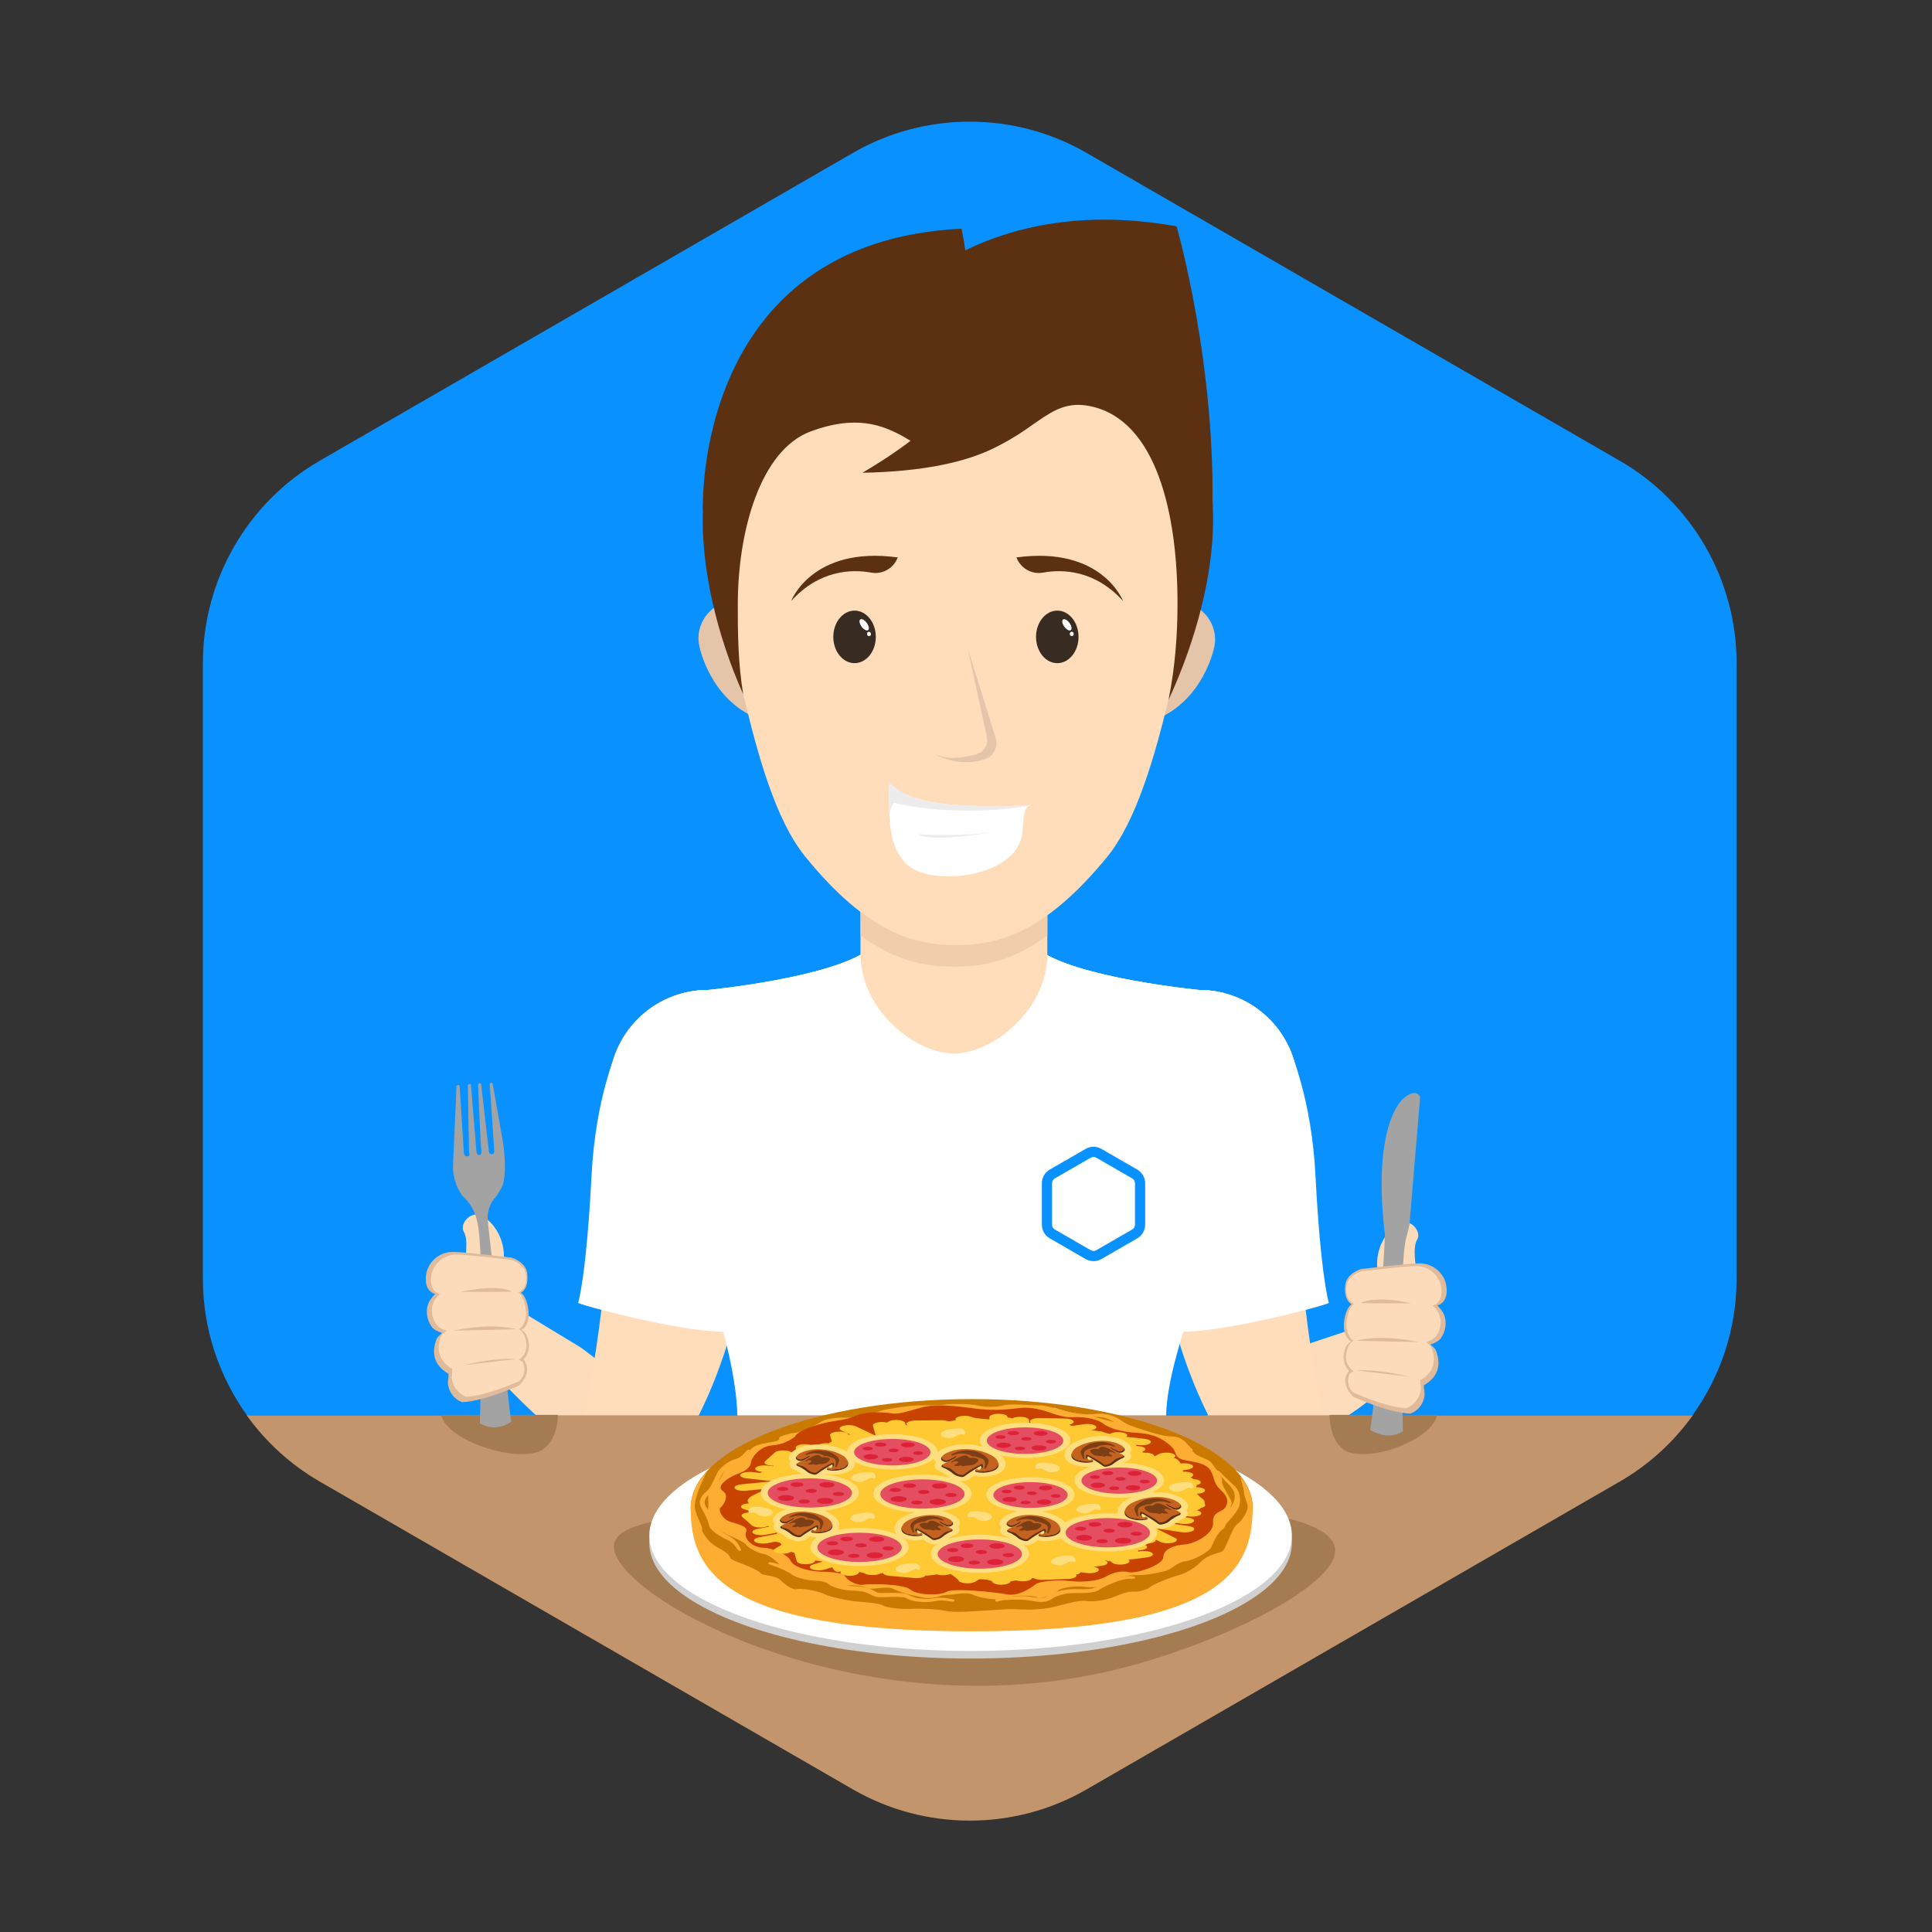 <?xml version="1.0" encoding="UTF-8"?><svg id="Ebene_1" xmlns="http://www.w3.org/2000/svg" xmlns:xlink="http://www.w3.org/1999/xlink" viewBox="0 0 600 600"><rect x="0" y="0" width="600" height="600" fill="#333333" stroke="none"/><defs><clipPath id="clippath"><path d="M296.28,247.16h-29.05v49.37c0,16.06,15.71,30.37,28.98,30.68h.07c13.27-.31,28.98-14.62,28.98-30.68v-49.37h-28.98Z" fill="none"/></clipPath></defs><path d="M77.61,439.54h448.01c8.74-12.16,13.69-26.93,13.69-42.34V205.88c0-25.81-13.88-49.86-36.24-62.76L337.4,47.46c-22.34-12.9-50.12-12.91-72.47,0L99.25,143.11c-22.35,12.91-36.24,36.96-36.24,62.76v191.32c0,15.47,4.99,30.31,13.8,42.49" fill="#0891ff"/><path d="M209.25,440.32c-.18,.98-.34,1.96-.48,2.97l-22.13,11.23c-.3,0-.7-.01-1.18-.1-.31-.06-.69-.13-1.11-.32-.5-.23-.67-.46-1.26-.96-.28-.23-.71-.57-1.29-.93l-.03-.03c-1.26-.92-2.53-1.89-3.79-2.87-17.86-14.01-31.47-29.77-41.91-45.12l18.36-1.45,26.07,15.82,28.74,21.76Z" fill="#fcdcba"/><path d="M373.99,440.32c.18,.98,.34,1.96,.48,2.97l22.13,11.23c.3,0,.7-.01,1.18-.1,.31-.06,.69-.13,1.11-.32,.5-.23,.67-.46,1.26-.96,.28-.23,.71-.57,1.29-.93l.03-.03c1.26-.92,2.53-1.89,3.79-2.87,17.86-14.01,19.8-11.38,30.24-26.73l-10.17-11.57-22.59,7.54-28.74,21.76Z" fill="#fcdcba"/><g><g><g id="Upper_Body"><g><path d="M403.16,338.11c0,6.13-1.81,11.84-4.91,16.64-.82,1.26-20.61,28.76-26.22,45.14-4.72,13.76-10.96,28.83-11.16,39.74-.34,18.38-.49,29.93-.58,38.59-.06,7.99-.06,13.54-.06,19.74h-.03c0,38.87-32.13,41.99-63.99,41.99h-.19c-31.85,0-63.97-3.12-63.97-41.99h-.03c0-6.2,0-11.75-.08-19.74-.08-8.66-.24-20.21-.58-38.59-.19-10.91-6.44-25.98-11.15-39.74-5.62-16.39-25.41-43.88-26.22-45.14-3.11-4.8-4.91-10.5-4.91-16.64,0-16.93,13.72-30.66,30.66-30.66,0,0,38.36-3.69,50.18-12.67,9.91-7.55,23.76-7.6,26.09-7.55h.19c2.34-.05,16.18,0,26.1,7.55,11.8,8.99,50.18,12.67,50.18,12.67,16.93,0,30.66,13.73,30.66,30.66Z" fill="#fbdbba"/><path d="M403.16,338.11c0,6.13-1.81,11.84-4.91,16.64-.82,1.26-20.61,28.76-26.22,45.14-4.72,13.76-10.96,28.83-11.16,39.74-.34,18.38-.49,29.93-.58,38.59-.06,7.99-.06,13.54-.06,19.74h-.03c0,38.87-32.13,41.99-63.99,41.99h-.19c-31.85,0-63.97-3.12-63.97-41.99h-.03c0-6.2,0-11.75-.08-19.74-.08-8.66-.24-20.21-.58-38.59-.19-10.91-6.44-25.98-11.15-39.74-5.62-16.39-25.41-43.88-26.22-45.14-3.11-4.8-4.91-10.5-4.91-16.64,0-16.93,13.72-30.66,30.66-30.66,0,0,38.36-3.69,50.18-12.67,9.91-7.55,23.76-7.6,26.09-7.55h.19c2.34-.05,16.18,0,26.1,7.55,11.8,8.99,50.18,12.67,50.18,12.67,16.93,0,30.66,13.73,30.66,30.66Z" fill="#fdb"/></g><g id="Chest_Navel"><g id="Chest_right"><path d="M370.64,380.12c-1.83,15.35-19.36,21.58-32.8,22.36-10.59,.45-21.65,.28-31.52-4.02-3.05-1.51-6.71-3.91-6.93-7.63,1.62,6.43,11.84,8,17.47,8.82,18.01,1.79,47.73,1.88,53.78-19.52h0Z" fill="#e4c5a9"/></g><g id="Chest_left"><path d="M222.17,380.12c6.04,21.39,35.76,21.31,53.78,19.52,5.65-.82,15.83-2.38,17.47-8.82-.22,3.72-3.88,6.12-6.93,7.63-9.87,4.31-20.93,4.47-31.52,4.02-13.44-.77-30.98-7.01-32.8-22.36h0Z" fill="#e4c5a9"/></g><circle id="Nipple_right" cx="348.49" cy="390.82" r="2.59" fill="#e4c5a9"/><circle id="Nipple_left" cx="242.64" cy="390.82" r="2.59" fill="#e4c5a9"/><g id="Sternal_left"><path d="M243.33,321.83c11.34,1.47,22.57,3.65,33.55,6.91,10.85,3.23,14.98,5.73,16.81,17.5,.38,2.85,.57,5.72,.41,8.57-.17-2.85-.52-5.68-1.13-8.44-2.59-11.35-5.98-12.92-16.57-16.06-9.47-2.84-23.35-6.04-33.07-8.48h0Z" fill="#e4c5a9"/></g><g id="Sternal_right"><path d="M349.1,321.83c-9.79,2.47-23.56,5.62-33.07,8.48-10.59,3.13-13.99,4.72-16.57,16.06-.61,2.76-.95,5.59-1.13,8.44-.16-2.85,.02-5.72,.41-8.57,1.84-11.79,5.97-14.26,16.81-17.5,10.98-3.27,22.21-5.44,33.55-6.91h0Z" fill="#e4c5a9"/></g><ellipse id="Navel" cx="296.29" cy="467.43" rx="2.38" ry="4.22" fill="#e4c5a9"/></g></g><g><g id="Arm_left"><g id="Upper_Arm_left"><path id="Upper_Arm" d="M249.53,330.06c-4.45-16.34-21.3-25.98-37.64-21.53-9.64,2.63-16.94,9.57-20.4,18.18h0s-6.53,11.92-3.61,36.34c3.66,30.57-6.66,77.7-6.66,77.7h0c-.09,.57-.16,1.15-.19,1.73-.51,8.99,6.37,16.68,15.36,17.19,8.38,.47,15.62-5.47,16.98-13.56h0s7.76-11.92,13.77-32.94c7.08-24.76,21.2-63.47,21.2-63.47h0c2.46-6.02,3.04-12.87,1.2-19.64Z" fill="#fdb"/></g></g><path id="Upper_Arm_left-2" d="M249.53,330.06c-4.45-16.34-21.3-25.98-37.64-21.53-9.64,2.63-16.94,9.57-20.4,18.18h0s-6.54,14.03-7.8,38.59c-1.58,30.92-4.13,39.32-4.13,39.32-.09,.57,49.39,13.95,52.42,6.91,10.19-23.66,16.36-61.83,16.36-61.83h0c2.46-6.02,3.04-12.87,1.2-19.64Z" fill="#fff"/></g><g><g id="Arm_left-2"><g id="Upper_Arm_left-3"><path id="Upper_Arm-2" d="M342.71,330.06c4.45-16.34,21.3-25.98,37.64-21.53,9.64,2.63,16.94,9.57,20.4,18.18h0s6.53,11.92,3.61,36.34c-3.66,30.57,6.66,77.7,6.66,77.7h0c.09,.57,.16,1.15,.19,1.73,.51,8.99-6.37,16.68-15.36,17.19-8.38,.47-15.62-5.47-16.98-13.56h0s-7.76-11.92-13.77-32.94c-7.08-24.76-21.2-63.47-21.2-63.47h0c-2.46-6.02-3.04-12.87-1.2-19.64Z" fill="#fdb"/></g></g><path id="Upper_Arm_left-4" d="M342.71,330.06c4.45-16.34,21.3-25.98,37.64-21.53,9.64,2.63,16.94,9.57,20.4,18.18h0s6.54,14.03,7.8,38.59c1.58,30.92,4.13,39.32,4.13,39.32,.09,.57-49.39,13.95-52.42,6.91-10.19-23.66-16.36-61.83-16.36-61.83h0c-2.46-6.02-3.04-12.87-1.2-19.64Z" fill="#fff"/></g><path id="Upper_Body-2" d="M372.49,307.45s-38.37-3.68-50.18-12.67c-9.92-7.55-23.77-7.6-26.1-7.55-2.34-.05-16.18,0-26.1,7.55-11.81,8.99-50.18,12.67-50.18,12.67-16.93,0-30.66,13.73-30.66,30.66,0,6.13,1.8,11.84,4.91,16.63,.81,1.26,20.61,28.75,26.22,45.15,4.71,13.75,8.38,28.83,8.58,39.73,.65,35.36-3.17,79.64-3.17,79.64,0,10.47,139.77,9.68,139.77-.57,0,0-4.08-43.71-3.43-79.07,.2-10.9,5.16-25.98,9.87-39.73,5.61-16.39,25.41-43.89,26.22-45.15,3.1-4.79,4.91-10.5,4.91-16.63,0-16.93-13.73-30.66-30.66-30.66Z" fill="#fff"/><g id="simpleclub_logo"><path d="M339.6,391.66c-.84,0-1.69-.22-2.44-.65l-11.16-6.44c-1.51-.87-2.44-2.49-2.44-4.23v-12.88c0-1.74,.93-3.36,2.44-4.23l11.16-6.44c1.51-.87,3.38-.87,4.88,0l11.16,6.44c1.5,.87,2.44,2.49,2.44,4.23v12.88c0,1.74-.94,3.36-2.44,4.23l-11.16,6.44c-.75,.43-1.6,.65-2.44,.65Zm0-32.36c-.3,0-.59,.08-.86,.23l-11.16,6.44c-.53,.31-.86,.88-.86,1.49v12.88c0,.61,.33,1.18,.86,1.49l11.16,6.44c.53,.31,1.19,.31,1.72,0l11.16-6.44c.53-.31,.86-.88,.86-1.49v-12.88c0-.61-.33-1.18-.86-1.49l-11.16-6.44c-.26-.15-.56-.23-.86-.23Z" fill="#0891ff"/></g><path id="Neck" d="M296.28,247.16h-29.05v49.37c0,16.06,15.71,30.37,28.98,30.68h.07c13.27-.31,28.98-14.62,28.98-30.68v-49.37h-28.98Z" fill="#fdb"/><g id="Neck_Shadow"><g clip-path="url(#clippath)"><path id="Shadow" d="M296.49,174.32h-73.05s-.06,20.72,6.33,47.63c4.49,18.93,10.09,39.23,19.33,50.6,19.81,24.4,34.49,27.59,47.05,27.67,12.56,0,27.26-3.12,47.2-27.41,9.3-11.32,15.01-31.59,19.6-50.49,6.72-27.67,6.78-47.79,6.78-47.79l-73.24-.2Z" fill="#f1cdac"/></g></g></g><g><path id="Ears" d="M364.46,186.36h0l-67.25-.19h-.09l-67.25-.18h0c-7.16,.1-12.95,5.5-12.96,12.18,0,1,.14,1.97,.38,2.91,0,.02,3.2,15.81,17.54,21.87,1.41,.6,2.61,.78,3.64,.66v.05l58.55,.16h.09l58.54,.16v-.05c1.04,.13,2.24-.05,3.65-.64,14.37-5.99,17.66-21.76,17.66-21.77,.25-.93,.4-1.9,.4-2.91,.02-6.68-5.74-12.11-12.9-12.24Z" fill="#e4c5a9"/><path id="Head" d="M369.75,168.5c.11-40.09-32.3-72.67-72.38-72.78-40.09-.11-72.67,32.3-72.78,72.38,0,.13-.06,20.97,6.29,47.69,4.46,18.8,10.02,38.95,19.2,50.24,19.68,24.23,34.26,27.4,46.74,27.47,12.48,0,27.08-3.1,46.89-27.22,9.24-11.24,14.91-31.36,19.47-50.14,6.68-27.48,6.56-47.59,6.56-47.65Z" fill="#fdb"/><path id="MainHair" d="M229.13,187.46c.06-22.62,7.01-47.69,22.66-53.49,27.94-10.36,32.98,12.47,49.41,7.8,20.14-5.72,23.72-18.35,37.22-15.66,20.72,4.12,27.35,33.51,27.27,61.73-.02,8.9-.69,19.19-2.79,29.51,8.7-18.75,13.78-38.96,13.83-55.48,.12-43.76-26.19-79.31-79.03-79.46-54.21-.15-79.34,35.26-79.46,79.03-.04,16.11,4.35,35.75,12.56,54.14-1.63-9.85-1.69-19.61-1.67-28.1Z" fill="#5b3111"/><path id="Spike_left" d="M300.41,96.36c1.73-8.63-1.79-25.34-1.79-25.34-83.58,4.04-80.33,87.36-80.33,87.36,0,0,20.69-62.65,82.12-62.01" fill="#5b3111" fill-rule="evenodd"/><path id="Spike_right" d="M376.43,161.86c1.63-47.85-11.03-91.57-11.03-91.57-65.44-11.78-94.52,30.34-94.52,30.34,77.08-24.44,105.55,61.23,105.55,61.23Z" fill="#5b3111" fill-rule="evenodd"/><path id="Lock" d="M267.85,146.82c32.75-19.42,40.54-35.1,22.78-56.85,40.65,12.32,52.35,55.46-22.78,56.85Z" fill="#5b3111" fill-rule="evenodd"/><g id="Standard"><g id="Mouth"><path d="M276.16,242.96c-.1,10.84-.52,19.96,5.62,25.62,7.12,6.56,31.66,4.18,35.29-7.87,1.27-4.22-.12-9.99,3.05-10.53-19.08,.52-37.62,.54-43.96-7.22h0Z" fill="#fff"/><path d="M276.16,242.96c-.03,2.4-.06,8.05,.06,10.39,0,0,.7-4.23,1.52-4.03,10.38,2.63,27.35,3.44,42.38,.86-23.03,.44-37.11,.18-43.96-7.22h0Z" fill="#edecec"/><path d="M285.29,258.99c1.38,1.99,12.83,1.19,23-.55-8.88,1.3-23.13,.82-23,.55h0Z" fill="#edecec"/></g><path id="Nose" d="M309.22,229.22l-8.69-27.94,5.96,27.64c.46,2.14-.69,4.32-2.74,5.09-1.97,.74-4.82,1.37-8.74,1.39-1.55-.2-3.09-.56-4.56-1.14,1.38,.77,2.89,1.35,4.44,1.76,1.55,.42,3.17,.64,4.8,.68,1.63,.04,3.3-.12,4.91-.54,.28-.06,.81-.24,1.45-.47,2.62-.96,4.01-3.81,3.18-6.47Z" fill="#e4c5a9"/><g id="Eyes"><g id="Eye_left"><ellipse cx="265.39" cy="197.79" rx="6.6" ry="8.16" fill="#372b22"/><ellipse cx="268.38" cy="194.03" rx=".99" ry="2.05" transform="translate(-62.79 195.68) rotate(-36.15)" fill="#fff"/><ellipse cx="269.87" cy="196.88" rx=".61" ry=".68" transform="translate(-15.31 22.92) rotate(-4.73)" fill="#fff"/></g><g id="Eye_right"><ellipse cx="328.35" cy="197.79" rx="6.6" ry="8.16" fill="#372b22"/><ellipse cx="331.34" cy="194.03" rx=".99" ry="2.05" transform="translate(-50.67 232.83) rotate(-36.15)" fill="#fff"/><ellipse cx="332.83" cy="196.88" rx=".61" ry=".68" transform="translate(-15.1 28.11) rotate(-4.73)" fill="#fff"/></g></g><g id="Eyebrows"><path id="Eyebrow_left" d="M278.81,173.1l-.05,.13c-1.29,3.29-4.71,5.24-8.19,4.6-6.11-1.12-16.18-.79-24.87,8.83,0,0,6.47-17.18,33.1-13.55Z" fill="#5b3111"/><path id="Eyebrow_right" d="M315.67,173.1l.05,.13c1.29,3.29,4.71,5.24,8.19,4.6,6.11-1.12,16.18-.79,24.87,8.83,0,0-6.47-17.18-33.1-13.55Z" fill="#5b3111"/></g></g></g></g><path d="M264.94,555.74c11.17,6.45,23.7,9.67,36.23,9.67s25.06-3.22,36.24-9.67l165.68-95.66c9.05-5.23,16.72-12.29,22.63-20.55H76.61c5.92,8.26,13.58,15.32,22.63,20.55l165.69,95.66Z" fill="#c3956c"/><path d="M412.87,439.41h33.4c-1.15,7.03-18.17,14.14-27.06,11.7-3.29-.9-6.12-4.93-6.34-11.7Z" fill="#a57c52"/><path d="M173.29,439.41h-36.26c1.25,7.03,19.72,14.14,29.38,11.7,3.58-.9,6.64-4.93,6.88-11.7Z" fill="#a57c52"/><path d="M144.45,391.01s1.08-6.13-.41-8.46,2.24-7.23,6.21-4.64c3.97,2.59,7.05,8.31,6.06,14.53l-11.85-1.43Z" fill="#fcdbba"/><g><path d="M439.72,393.37s-1.08-6.13,.41-8.46-2.24-7.23-6.21-4.64-7.05,8.31-6.06,14.53l11.85-1.43Z" fill="#fcdbba"/><path d="M437.69,380.66l3.34-39.86s-.73-2.86-4.44-.29c-3.83,2.67-9.97,14.15-6.47,43.13,0,0-2.69,51.08-4.61,60.38,0,0,5.27,3.69,10.18,.46,0,0-1.44-51.91,1.07-60.18,.21-.71,.91-3.64,.91-3.64Z" fill="#a3a3a3"/><g><path d="M418.99,425.67c-1.06-.75-2.13-3.05-1.59-5.58,.47-2.19,1.04-2.77,2.21-3.51-.74-.27-2.69-1.93-2.18-6.23,.33-2.78,1.26-4.59,2.35-5.34l-.11-.02s-2.44-1.08-1.88-5.93c.43-3.72,4.9-4.94,4.9-4.94,0,0,13.62-1.68,17.99-1.77,4.37-.09,7.06,2.9,7.97,5.11,.91,2.21,1.15,5.99-1.23,7.48-.27,.17-.6,.34-1.01,.5,1.14,1.21,1.67,1.95,2.06,2.88,.91,2.21,.59,5.12-1.09,7.36-.72,.95-2.27,1.57-3.17,1.86,.83,.82,1.61,1.1,2,2.65,2.37,7.24-4.08,9.9-4.01,10.05-.04,1.17,.37,2.3,.15,3.47-.18,.96-.52,1.91-1.07,2.72-.82,1.23-1.99,2.12-3.35,2.59-3.26-.15-8.82-1.39-17.57-5.16,0,0-4.71-4.09-1.37-8.2Z" fill="#dfbb9b"/><path d="M419.01,426.97c.29-.76,.85-.66,1.37-1.14-1-.7-2.75-2.18-2.29-5.36,.34-2.35,1.18-3.42,2.27-4.12-.69-.26-2.58-2.11-2.11-6.15,.3-2.61,1.23-4.6,2.26-5.29-.03,0,.03,0,0,0,0,0-2.89-.89-2.36-5.44,.41-3.49,4.59-4.63,4.59-4.63,0,0,12.77-1.57,16.87-1.66,4.1-.09,6.62,2.72,7.48,4.79,.86,2.07,1.07,5.62-1.15,7.02-.25,.16-.57,.32-.94,.47,1.07,1.13,1.57,1.83,1.93,2.7,.86,2.07,.55,4.8-1.03,6.9-.67,.89-2.13,1.47-2.97,1.75,.78,.77,1.51,1.03,1.88,2.48,2.22,6.79-3.83,9.28-3.76,9.42-.03,1.1,.34,2.16,.14,3.26-.17,.9-.49,1.79-1,2.55-.77,1.15-2.14,2.37-3.41,2.82-3.05-.14-8.27-1.31-16.47-4.83,0,0-2.59-2.06-1.29-5.53Z" fill="#fcdbba"/><path d="M438.3,404.75s-13.78,.12-15.8-.1c0,0,4.25-2.5,15.8,.1Z" fill="#dfbb9b"/><path d="M440.7,416.8s-17.37-.33-19.4-.45c0,0,6.99-2.15,19.4,.45Z" fill="#dfbb9b"/><path d="M437.66,427.54s-14.16-1.7-16.19-1.86c0,0,4.79-.83,16.19,1.86Z" fill="#dfbb9b"/></g></g><path d="M140.74,360.76l1.04-23.49s.62-.74,.96-.05l1.32,20.83s.06,1.12,1.07,1.06c1.02-.05,.62-.8,.56-1.1-.07-.3-.4-20.98-.4-20.98,0,0,.62-.89,.96-.1l1.71,20.56s-.03,1.27,1.08,1.22c0,0,.65-.23,.43-1.55-.22-1.31-1.01-20.36-1.01-20.36,0,0,.46-.75,.95-.2l2.39,20.74s.02,1.15,.97,1.1c.95-.05,.67-1.03,.69-1.52,0-.5-1.38-20.3-1.38-20.3,0,0,.46-.67,.91-.16l3.23,18.33s1.43,9.22-.22,13.53c-.26,.68-1.61,2.93-1.99,3.33-2.22,2.37-2.66,5.24-2.57,6.98,.1,2.03,7.29,62.9,7.29,62.9-5.08,3.58-9.7,.49-9.7,.49,0,0,1.61-55.06-.93-63.02,0,0-.59-4.16-4.51-7.62,0,0-3.5-4.47-2.82-10.61Z" fill="#a3a3a3"/><path d="M190.67,479.98c.71-9.79,32.38-10.77,94.92-12.7,35.27-1.09,127.84-3.95,129.05,13.87,.79,11.56-37.03,29.78-67.85,37.3-80.51,19.66-157.24-22.91-156.12-38.47Z" fill="#a57c52"/><g><path d="M162.53,422.11c1.06-.75,2.13-3.05,1.59-5.58-.47-2.19-1.04-2.77-2.21-3.51,.74-.27,2.69-1.93,2.18-6.23-.33-2.78-1.26-4.59-2.35-5.34l.11-.02s2.44-1.08,1.88-5.93c-.43-3.72-4.9-4.94-4.9-4.94,0,0-13.62-1.68-17.99-1.77-4.37-.09-7.06,2.9-7.97,5.11-.91,2.21-1.15,5.99,1.23,7.48,.27,.17,.6,.34,1.01,.5-1.14,1.21-1.67,1.95-2.06,2.88-.91,2.21-.59,5.12,1.09,7.36,.72,.95,2.27,1.57,3.17,1.86-.83,.82-1.61,1.1-2,2.65-2.37,7.24,4.08,9.9,4.01,10.05,.04,1.17-.37,2.3-.15,3.47,.18,.96,.52,1.91,1.07,2.72,.82,1.23,1.99,2.12,3.35,2.59,3.26-.15,8.82-1.39,17.57-5.16,0,0,4.71-4.09,1.37-8.2Z" fill="#dfbb9b"/><path d="M162.52,423.41c-.29-.76-.85-.66-1.37-1.14,1-.7,2.75-2.18,2.29-5.36-.34-2.35-1.18-3.42-2.27-4.12,.69-.26,2.58-2.11,2.11-6.15-.3-2.61-1.23-4.6-2.26-5.29,.03,0-.03,0,0,0,0,0,2.89-.89,2.36-5.44-.41-3.49-4.59-4.63-4.59-4.63,0,0-12.77-1.57-16.87-1.66-4.1-.09-6.62,2.72-7.48,4.79-.86,2.07-1.07,5.62,1.15,7.02,.25,.16,.57,.32,.94,.47-1.07,1.13-1.57,1.83-1.93,2.7-.86,2.07-.55,4.8,1.03,6.9,.67,.89,2.13,1.47,2.97,1.75-.78,.77-1.51,1.03-1.88,2.48-2.22,6.79,3.83,9.28,3.76,9.42,.03,1.1-.34,2.16-.14,3.26,.17,.9,.49,1.79,1,2.55,.77,1.15,2.14,2.37,3.41,2.82,3.05-.14,8.27-1.31,16.47-4.83,0,0,2.59-2.06,1.29-5.53Z" fill="#fcdbba"/><path d="M143.22,401.19s13.78,.12,15.8-.1c0,0-4.25-2.5-15.8,.1Z" fill="#dfbb9b"/><path d="M140.83,413.24s17.37-.33,19.4-.45c0,0-6.99-2.15-19.4,.45Z" fill="#dfbb9b"/><path d="M143.86,423.99s14.16-1.7,16.19-1.86c0,0-4.79-.83-16.19,1.86Z" fill="#dfbb9b"/></g><g><ellipse cx="301.43" cy="479.23" rx="99.78" ry="35.84" fill="#d1d0d1"/><ellipse cx="301.43" cy="476.88" rx="99.78" ry="35.84" fill="#fff"/></g><g><g><ellipse cx="301.78" cy="468.19" rx="87.26" ry="33.69" fill="#cb7a00"/><path d="M385.24,458.51c.37,2.06,1.06,4.1,1.12,5.11,.1,1.75,1.3,3.19,1.1,4.74-.2,1.55-2,4.16-3.17,4.92-1.17,.76-2.22,3.8-3.13,5.7-.9,1.9-.89,2.79-2.49,3.17-1.6,.38-4.19,1.27-5.78,2.91-1.58,1.65-4.4,3.55-7,4.18-2.59,.63-7.98,2.91-8.78,3.67-.8,.76-3.39,1.52-5.19,1.39-1.8-.13-4.19,.89-5.99,1.65s-6.19,1.65-8.38,1.26-5.59,.64-10.05,1.78c-4.46,1.14-9.91,.89-12.31,.76s-7.78,.38-10.58,.51c-2.79,.13-8.58,.63-10.98,0-2.4-.63-9.18-.76-10.58-.63s-6.79,0-8.78-1.01-6.59-1.01-9.38-1.4c-2.79-.38-6.99-1.26-9.18-2.28-2.2-1.01-6.99-1.77-8.38-1.42-1.4,.35-3.99-1.87-5.19-3.01-1.2-1.14-4.59-1.14-5.79-1.77-.4-.76-2.79-1.77-3.84-2.28-1.05-.51-4.14-1.39-5.74-2.53-.17-1.79-3.59-2.91-5.39-4.31s-3.59-4.05-3.32-4.69c.28-.63-2.07-4.56-2.27-6.71-.39-3.37,3.66-10.96,3.78-11.19-3.28,3.55-5.08,7.36-5.08,11.34,0,18.61,8.69,38.25,87.26,38.25s87.26-19.65,87.26-38.25c0-3.42-1.33-6.73-3.79-9.84Z" fill="#fead33"/><path d="M241.98,446.72c.79,1.51-7.56,.83-9.07,3.77-1.51,2.94-6.42,4.07-7.17,4.7s-1.48,4.77-4.19,6.32c-2.72,1.55-1.12,5.46-1.64,6.73-.52,1.27,2.3,3.4,2.32,5.09,.02,1.68,4.79,3.8,4.79,3.8,0,0,4.22,1.79,4.71,2.61,.48,.81,3.48,2.59,5.27,2.84s3.01,1.43,4.6,2.82,1.96,3.08,5.16,3.17,7.13,1.57,7.96,1.71,5.13,2.68,8.22,2.18c3.09-.51,5.99,.52,6.99,.89,1,.37,5.79-.91,7.58,.11s5.6,2,9.18,2.67c3.58,.67,5.19-.84,7.78-.86,2.59-.03,5.66-.99,7.72,0s8.31,2.08,10.24,1.03c1.93-1.04,8.82-.92,9.78-.17s5.79-1.39,6.39-2.15,5-1.65,8.58-1.14c3.58,.51,7.66-.75,8.72-1.9,1.06-1.15,5.05-1.91,7.45-1.78,2.4,.13,7.36-.89,8.97-1.39,1.61-.51,3.41-2.66,5.8-2.91,2.4-.25,7.51-2.91,8.15-4.56,.64-1.65,2.03-4.56,3.43-5.32,1.4-.76,2.2-6.97,2.79-7.85,.6-.89-3.32-5.7-2.99-7.09,.33-1.4-2.47-4.56-3.23-5.7s-4.14-1.92-5.15-2.91c-1.01-.99-5.02-5.21-7.4-4.7s-11.45-1.73-11.01-2.57-5.35-2.11-7.14-2.62-10.75-2.79-11.78-2.64-8.18-2.42-10.58-2.43c-2.4,0-9.85-.63-11.71,0s-6.45,.51-8.05,0c-1.6-.51-8.38-.56-9.98-.28-1.6,.28-7.58,.29-8.78,.28-1.2,0-8.38,.88-10.58,1.52-2.2,.63-6.77,2.45-9.87,2.3s-7.52,.08-9.24,1.25-6.83,3.42-7.83,3.42-5.59,1.01-5.19,1.77Z" fill="#fead33"/><g><path d="M232.91,450.54c-.45,.82-.88,1.65-1.67,2.37-.44,.4-.99,.76-1.67,.99-.6,.21-1.15,.39-1.68,.67-1.29,.69-2.36,1.57-3.12,2.53-.38,.48-.61,1-.86,1.51-.28,.56-.56,1.13-.85,1.69-.55,1.05-1.11,2.17-2.07,3.1-.46,.44-1.01,.83-1.39,1.3-.39,.48-.67,1.01-.75,1.56-.11,.77,.21,1.44,.67,2.14,.61,.94,1.3,1.86,1.9,2.81,.51,.82,.96,1.66,1.02,2.54,0-.02,0-.06,0-.08,.03,.14,.08,.29,.18,.44,.32,.48,.89,.91,1.39,1.31,.98,.78,2.1,1.46,3.25,2.13,1.1,.65,1.75,1.54,2.24,2.42,.23,.4,.41,.82,.59,1.23,.05,.11,.09,.22-.02,.32-.19,.17-.6,.15-.74-.04-.84-1.11-1.64-2.37-3.22-3.14l.03,.02c-.66-.34-1.36-.65-1.99-1.02-.74-.43-1.45-.88-2.09-1.36-.82-.62-1.66-1.32-1.81-2.14h0c-.17-.93-.57-1.84-.98-2.75-.39-.86-.83-1.7-1.31-2.54-.46-.78-.73-1.55-.58-2.4,.19-1.08,.93-2.07,1.95-2.93,1.03-.87,1.55-1.96,2.07-2.98,.28-.55,.54-1.1,.8-1.65,.24-.52,.45-1.05,.77-1.55,.63-.97,1.6-1.86,2.74-2.62,.56-.37,1.17-.72,1.85-1.01,.49-.21,1.03-.34,1.53-.53,.95-.36,1.58-1.08,2.14-1.66,.27-.28,.53-.56,.84-.83,.14-.12,.3-.23,.56-.19,.24,.04,.38,.21,.29,.36Z" fill="#fead33"/><path d="M239.38,485.18c1.44,.28,2.82,.65,4.15,1.09,1.48,.49,2.95,1.07,4.05,1.89-.02-.01-.03-.03-.05-.04,.69,.51,1.81,.74,2.79,.94,.85,.17,1.72,.31,2.6,.38,.57,.05,1.16,.03,1.72,.09,1.53,.17,3.34,.6,4.3,1.43,.36,.31,.79,.53,1.32,.72,.76,.28,1.57,.49,2.41,.65,1,.19,2.03,.28,3.07,.31,.67,.02,1.32,.07,1.97,.16,1,.14,1.96,.43,2.8,.78,.48,.2,.93,.43,1.37,.66,.24,.13,.58,.37,.87,.42-.03,0-.05-.01-.08-.02,.04,.01,.09,.03,.12,.03,0,0-.01,0-.02,0,.8,.1,1.68,.04,2.49,.03,.96-.02,1.93-.04,2.89-.02,1.55,.03,3.35,.11,4.54,.82l-.03-.02c.85,.5,1.9,.77,3.02,.92,.87,.12,1.77,.16,2.66,.13,.8-.03,1.53-.18,2.31-.28s1.63-.11,2.45-.03c.7,.07,1.37,.21,2.04,.33,.44,.08,1.31,.1,1.26,.51-.06,.5-1.06,.3-1.53,.23-.74-.11-1.48-.23-2.25-.26-.86-.03-1.61,.09-2.42,.25-1.6,.31-3.35,.33-4.99,.14-1.2-.14-2.5-.4-3.44-.91-.25-.13-.48-.28-.78-.36-.75-.2-1.61-.22-2.41-.23-1.75-.03-3.49,.12-5.24,.1-.53,0-1.09-.03-1.57-.18-.55-.18-1.03-.45-1.52-.7-.68-.34-1.4-.64-2.21-.84-.55-.13-1.11-.2-1.7-.25-.29-.02-.58-.02-.87-.03-.67-.02-1.33-.05-1.98-.12-1.39-.15-2.77-.44-4.02-.87-.91-.31-1.76-.68-2.36-1.22-.38-.34-1.26-.58-1.91-.72-.57-.12-1.13-.17-1.73-.18-1.68-.04-3.46-.35-4.99-.79-.95-.28-1.87-.61-2.54-1.13-.99-.77-2.28-1.36-3.59-1.89-.88-.36-1.79-.7-2.71-1.02-.3-.1-.82-.2-.98-.4-.21-.28,.22-.6,.69-.51Z" fill="#fead33"/><path d="M309.32,496.74c1.1-.5,2.46-.7,3.77-.84,1.65-.18,3.35-.25,5.02-.21,1.77,.05,3.44,.55,5.21,.56,.66,0,1.23-.11,1.7-.41,.2-.13,.38-.26,.58-.38,2.12-1.28,5.16-1.97,8.06-1.94,1.72,.02,3.54,.12,5.22-.16,.56-.09,1-.24,1.41-.5,.62-.4,1.33-.74,2.04-1.07,1.42-.66,2.92-1.24,4.53-1.69,1.42-.4,3.08-.76,4.66-.59,.24,.02,.59,.05,.79,.15,.27,.13,.29,.4,.04,.55-.21,.13-.47,.1-.73,.07-.33-.04-.67-.04-1-.01-1.61,.11-3.14,.62-4.51,1.15-1.5,.58-2.98,1.23-4.25,2-.33,.2-.62,.43-1,.6-.64,.28-1.36,.44-2.12,.54-1.77,.24-3.6,.17-5.4,.18-1.7,0-3.42,.37-4.87,.91-.49,.19-.98,.4-1.39,.65-.21,.13-.39,.26-.6,.39-.81,.51-1.75,.78-2.91,.8-1.68,.03-3.23-.4-4.85-.59-.85-.1-1.72-.11-2.58-.12s-1.67,.01-2.51,.05c-1,.04-2.12,.09-3.06,.33-.32,.07-.72,.28-1.08,.22-.45-.08-.55-.47-.17-.65Z" fill="#fead33"/><path d="M361.18,486.61c.8-.76,1.35-1.61,2.13-2.37,.41-.4,.89-.78,1.49-1.08,.56-.28,1.16-.42,1.85-.5,1.53-.16,3.15-.42,4.31-1.11,.52-.31,.83-.68,1.01-1.11,.08-.2,.07-.41,.11-.61,.04-.23,.11-.45,.2-.67,.41-1.01,1.59-1.86,2.72-2.59,1.04-.67,2.26-1.29,2.92-2.14,.72-.92,1.35-1.86,1.92-2.83,.6-1.01,1.25-2,1.99-2.97,.03-.04,.06-.07,.08-.11,0,0,.06-.08,.03-.03,1.37-1.81,2.11-3.89,.97-5.84-.6-1.03-1.65-1.96-2.55-2.89-.76-.8-1.52-1.59-2.27-2.4-.16-.18-.45-.43-.04-.58,.38-.14,.6,.11,.76,.28,.76,.78,1.53,1.54,2.34,2.3,.48,.46,.97,.91,1.45,1.37,.46,.43,.94,.85,1.3,1.32,.76,.97,1.07,2.02,1.19,3.09,.13,1.12-.03,2.3-.57,3.38-.32,.63-.77,1.23-1.21,1.82-.8,1.06-1.78,2.05-2.7,3.07-.4,.44-.78,.89-1.14,1.35-.24,.31-.49,.6-.82,.87-1.04,.86-2.34,1.58-3.34,2.46-.47,.42-.96,.92-1.1,1.44-.11,.41-.08,.83-.22,1.24-.71,2.07-4.14,2.92-7.14,3.06-1.53,.07-2.55,1.12-3.37,1.84-.44,.38-.86,.78-1.37,1.12-.17,.11-.35,.28-.62,.27-.32-.02-.51-.26-.33-.43Z" fill="#fead33"/><path d="M327.76,437.19c2.57,1.03,5.61,1.75,8.63,1.98,.88,.07,1.77,.08,2.66,.03,.64-.04,1.27-.15,1.91-.17,1.57-.04,3.07,.15,4.44,.65,1.51,.55,2.67,1.34,3.84,2.13,.98,.66,2.31,1.09,3.56,1.52,1.61,.56,3.25,1.07,4.91,1.56,1.6,.47,3.31,.95,5.05,1.16,.5,.06,.97,.03,1.47,.06,.77,.04,1.5,.22,2.13,.5,1.31,.59,2.09,1.56,2.87,2.42,.36,.4,.74,.79,1.14,1.17,.35,.32-.25,.61-.68,.35-1.15-.71-2.02-1.57-3.09-2.33-.43-.3-.91-.6-1.5-.78-.47-.14-.89-.14-1.4-.13,.03,0,.05,0,.08,0-.19,0-.38,.02-.56,.01-.45,0-.9-.05-1.34-.1-.87-.11-1.72-.26-2.55-.44-1.75-.37-3.45-.83-5.11-1.33s-3.31-1.05-4.85-1.69c-.49-.2-.97-.41-1.39-.67s-.77-.54-1.14-.81c-1.02-.75-2.14-1.52-3.62-1.92-.65-.17-1.31-.26-2-.28-.17,0-.34,0-.51,0l-.48,.02s-.21,.01-.11,0c-1.15,.13-2.4,.07-3.55-.04-1.44-.14-2.85-.4-4.22-.73-1.26-.31-2.48-.67-3.65-1.1-.49-.18-.95-.37-1.41-.58s-.05-.67,.44-.47Z" fill="#fead33"/></g><path d="M301.51,437.25c-2.46-.17-10.45-1.69-15.77,0-3.73,1.01-6.65,2.03-8.78,1.69s-8.52-.88-11.98,1.08c-2.93,1.12-6.12,1.12-9.85,2.13-3.73,1.01-7.45,2.36-8.25,4.05-1.33,1.01-3.99,2.53-7.19,2.7s-5.85,3.04-6.39,4.9c-.27,2.2-1.86,3.04-4.52,4.05-2.66,1.01-6.65,3.72-4.26,5.24,2.13,1.35,.13,4.44-.74,5.09-.86,.65,.47,3.52,2.86,4.37s5.85,1.35,5.06,3.21c-.8,1.86,1.6,4.73,5.32,4.9s7.72,2.36,8.52,4.05c.8,1.69,4.52,3.21,9.44,3.38,4.93,.17,6.93,.51,7.52,1.52,.6,1.01,3.26,2.87,5.65,2.53,2.4-.34,12.51-.26,14.64,1.56,2.13,1.82,9.31,1.82,11.18,.64s14.1-.05,18.89,.82c3.73,.7,7.98-2.51,8.78-3.19s5.85-1.52,10.11-1.01c4.26,.51,9.05,.17,11.71-1.35,2.66-1.52,5.06-1.86,7.19-1.35s10.64-2.2,10.64-4.73,3.73-3.72,6.65-3.89,9.05-3.21,8.78-6.76c-.27-3.55,2.76-3.16,3.78-4.7,1.01-1.55,1.01-3.24-1.38-5.43-2.4-2.2-1.86-3.89-3.19-6.08-1.33-2.2-4.52-2.53-7.98-3.21-3.46-.68-2.4-2.53-3.99-4.05-1.6-1.52-4.45-4.05-10.47-4.39-6.03-.34-9.22-1.69-10.82-2.87-1.6-1.18-4.79-2.2-9.31-2.03-4.52,.17-6.92-1.69-11.18-2.53-4.26-.84-5.32-.17-10.64,.17-5.32,.34-10.04-.51-10.04-.51Z" fill="#c84200"/><path d="M308.16,491.14c.01,.56,1.27,1.01,2.82,1.01,.75,0,1.46-.11,2-.31,.53-.2,.83-.46,.83-.73,.4-.09,1.03-.2,1.78-.32,.51,.19,1.23,.31,2.02,.3,1.47,0,2.68-.42,2.82-.94,.21-.02,.41-.04,.61-.06,.5,.36,1.57,.59,2.75,.55l7.92-.28c1.53-.05,2.71-.55,2.58-1.12-.02-.08-.06-.15-.12-.22,.32-.06,.57-.11,.74-.17,.27-.09,.47-.3,.61-.57l1.99,.24c.71,.09,1.48,.07,2.16-.06,.68-.12,1.19-.33,1.44-.6,.11-.11,.16-.23,.16-.35,0-.4-.66-.76-1.65-.92l2.43-.3c1.17-.15,1.96-.55,1.95-.99,0-.11-.05-.21-.14-.31-.15-.17-.42-.32-.78-.44l.18-.05c.39,.21,.99,.35,1.67,.41l.4,.36c.28,.25,.82,.45,1.51,.55,.69,.1,1.46,.1,2.16,0,1.08-.16,1.77-.55,1.77-.97,0-.13-.07-.26-.21-.38l-.1-.09,5.63-.7c1.17-.15,1.96-.54,1.95-.99,0-.11-.05-.21-.14-.31-.23-.26-.73-.47-1.4-.59-.67-.12-1.44-.14-2.15-.05l-.9,.11c.05-.12,.04-.25-.03-.37,1.18,0,2.26-.29,2.66-.7,.11-.11,.16-.23,.16-.35,0-.4-.66-.76-1.65-.92l1.16-.14c1.24,.05,2.44-.22,2.93-.64,.07-.06,.13-.13,.16-.2,.1-.12,.14-.25,.12-.37l1.41,.7c.44,.22,1.09,.36,1.84,.4,.74,.04,1.49-.03,2.1-.19,.74-.2,1.18-.52,1.17-.85,0-.21-.19-.42-.53-.59l-5.48-2.74,.25-.13,7.25,1.07c1.44,.21,3.09-.05,3.69-.57,.15-.13,.22-.27,.22-.4,0-.41-.69-.78-1.74-.93l-6.13-.9c.17-.11,.32-.21,.46-.32l3.45,.51c.7,.1,1.46,.1,2.16,0,.7-.11,1.24-.31,1.53-.56,.15-.13,.22-.26,.22-.4,0-.41-.69-.78-1.74-.93l-2.13-.31,.56-.25,2,.19c1.5,.14,3.06-.19,3.47-.74,.07-.09,.1-.19,.1-.28,0-.36-.54-.69-1.37-.87,.48-.24,.93-.5,1.3-.78,.78-.19,1.3-.51,1.3-.88,0-.15-.09-.28-.24-.41,.15-.49,0-.99-.58-1.46-.76-.6-1.37-1.15-1.78-1.64,1.42-.06,2.53-.51,2.52-1.04-.01-.57-1.29-1.02-2.84-1.01,.17-.17,.25-.39,.24-.63,.79-.19,1.29-.52,1.28-.87,0-.09-.04-.19-.11-.28-.21-.26-.69-.48-1.35-.61-.28-.06-.59-.09-.9-.11-.25-.23-.53-.43-.81-.56,.52-.19,.83-.46,.83-.74,0-.14-.08-.27-.23-.4-.51-.42-1.72-.66-2.92-.6-.06-.14-.1-.28-.13-.41l1.53-.25c1.04-.17,1.71-.55,1.7-.96,0-.14-.08-.27-.23-.4-.6-.5-2.2-.74-3.6-.53-.46-.8-1.19-1.57-2.2-1.76,.34-.18,.52-.38,.51-.6,0-.33-.46-.64-1.2-.83-.62-.15-1.37-.21-2.11-.16-.74,.05-1.39,.2-1.82,.43l-1.38,.73c.02-.12-.03-.25-.14-.37-.04-.07-.1-.13-.17-.2-.5-.42-1.71-.66-2.95-.6l-.22-.02-.34-.25c.63-.2,1.02-.49,1.01-.8,0-.12-.06-.23-.17-.34-.41-.41-1.5-.67-2.68-.66,.07-.12,.07-.25,.02-.37l.9,.1c1.49,.16,3.07-.15,3.53-.69,.09-.1,.13-.21,.13-.31,0-.45-.81-.84-1.99-.97l-5.65-.61,.1-.09c.13-.12,.19-.25,.19-.38,0-.42-.71-.79-1.8-.94-1.36-.19-2.89,.04-3.54,.51-.74-.18-1.45-.35-1.92-.48h0c-.35-.19-.87-.34-1.51-.4l-2.44-.26c.99-.17,1.63-.54,1.62-.95,0-.12-.06-.23-.17-.34-.26-.26-.78-.46-1.46-.57-.68-.11-1.45-.12-2.16-.02l-3.91,.54c-.21-.15-.44-.28-.69-.4,.14-.03,.27-.07,.39-.11,.57-.18,.91-.44,.96-.71,.11-.57-1.09-1.05-2.62-1.08l-7.93-.16c-.75-.02-1.48,.08-2.05,.26-.57,.18-.91,.44-.96,.71,0,.03,0,.05,0,.08,0,.23,.23,.45,.6,.62-.3,0-.58,.01-.86,0l-.05-1.04c-.02-.57-1.31-1.02-2.87-1-.94,.01-1.77,.19-2.27,.46-.51-.12-1.03-.2-1.52-.26v-.15c-.02-.27-.32-.53-.86-.72-.54-.19-1.26-.29-2.01-.28-1.54,.02-2.79,.49-2.78,1.05l.03,.68c-1.94-.07-4.32-.37-5.35-.63-.4-.23-1.03-.39-1.77-.44s-1.49,0-2.13,.15c-.83,.2-1.31,.53-1.31,.88,0,.1,.04,.19,.12,.28-1,.24-1.93,.41-2.63,.31-.54-.19-1.26-.29-2.01-.28l-7.95,.09c-1.54,.02-2.78,.49-2.77,1.05h0c0,.14,.08,.26,.2,.37-.14,.01-.27,.03-.39,.04l-.21-.72c-.16-.56-1.55-.97-3.1-.9-1.22,.05-2.2,.38-2.46,.81-.56-.14-1.24-.21-1.93-.18-1.45,.06-2.54,.51-2.53,1.04,0,.03,0,.07,.02,.1l.89,3.12-6.18-2.91c-.46-.22-1.12-.35-1.87-.38s-1.49,.04-2.09,.21c-.71,.2-1.11,.5-1.1,.83,0,.23,.21,.44,.58,.62l2.8,1.32c-.27-.03-.51-.04-.72-.05-.08-.27-.44-.52-1.03-.69-.59-.17-1.32-.25-2.07-.21-1.45,.06-2.54,.51-2.53,1.04,0,.03,0,.07,.02,.1l.55,1.94c-.44,.14-.75,.33-.89,.54-1.17-.14-2.47,.02-3.2,.39l-1.49,.77c-.17-.52-1.42-.91-2.89-.89-1.52,.02-2.75,.49-2.74,1.05l.16,1.95c-.44,.04-.86,.08-1.27,.13,.03-.06,.05-.13,.05-.2,0-.42-.7-.79-1.76-.94-.7-.1-1.47-.1-2.16,.01-.7,.11-1.23,.31-1.52,.57l-3,2.7c-.14,.13-.21,.26-.21,.4,0,.42,.7,.79,1.76,.94,.34,.05,.7,.07,1.06,.07-.03,.05-.06,.1-.09,.15l-1.96-.21c-.72-.08-1.48-.05-2.15,.08-.67,.13-1.16,.35-1.38,.61-.09,.1-.13,.21-.13,.31,0,.45,.8,.84,1.98,.97l.3,.03c-.3,.1-.55,.19-.75,.29l-2.52-.27c-1.49-.16-3.07,.15-3.54,.69-.09,.1-.13,.21-.13,.31,0,.45,.8,.84,1.98,.97l7.56,.82,.04,.13-9.21,.9c-1.26,.12-2.14,.54-2.13,1.01,0,.08,.03,.17,.09,.25,.38,.55,1.92,.87,3.43,.73l7.19-.7c-2.34,.96-8.32,2.86-6.17,4.62-.64,.03-1.27,.13-1.75,.32-.51,.2-.79,.45-.78,.72s.31,.54,.87,.73l3.06,1.05c-.65-.08-1.36-.07-2.01,.03-1.07,.17-1.76,.55-1.75,.97,0,.13,.07,.26,.21,.38l3.02,2.66c.59,.52,2.25,.76,3.68,.54,.52-.08,.96-.21,1.26-.38,.12,.08,.26,.15,.43,.21l-3.7,.71c-.95,.18-1.54,.54-1.53,.93,0,.16,.11,.32,.31,.46,.71,.5,2.42,.69,3.8,.43l3.67-.71c-.11,.15-.21,.3-.32,.46l-5.41,1.04c-.95,.18-1.54,.54-1.53,.93,0,.16,.11,.32,.31,.46,.71,.5,2.42,.69,3.8,.43l2.61-.5c.12,.06,.28,.1,.46,.13,1.07,.16,1.21,.52,1.32,.89l-1.98,1.2c-.27,.16-.41,.35-.41,.54,0,.36,.51,.68,1.36,.87,.64,.14,1.4,.18,2.14,.11,.73-.07,1.35-.24,1.74-.47l.18-.11c.17,.08,.38,.16,.62,.22,.12,.03,.24,.06,.36,.08l.76,2.66c.08,.27,.44,.52,1.03,.69,.59,.17,1.32,.25,2.07,.21,1.45-.06,2.54-.51,2.53-1.04,0-.03,0-.07-.02-.1,.95,.08,1.77,.18,2.47,.31l-2.99,.91c-.66,.2-1.03,.5-1.03,.81,0,.24,.23,.46,.64,.64,.48,.21,1.16,.34,1.91,.36,.75,.02,1.48-.06,2.07-.24l2.33-.71c.39,.82,.93,1.77,2.71,1.31-.1,.11-.16,.23-.15,.34,0,.44,.77,.82,1.91,.96,1.47,.18,3.08-.12,3.59-.66l.43-.46c.61,.13,1.15,.28,1.56,.41,.33,.23,.89,.41,1.59,.49,1.34,.16,2.78-.07,3.42-.51,.23-.01,.47-.02,.7-.03,.17,.41,.98,.74,2.1,.84l7.71,.67c1.5,.13,3.03-.21,3.42-.76,.3,0,.52,0,.66,0,.38,.01,1.57-.18,2.88-.36l.14,.04c.59,.17,1.33,.24,2.08,.2,.75-.04,1.42-.18,1.88-.4,1.06,.48,2.54,1.91,2.54,1.91,0,.36,.51,.68,1.34,.86,.64,.14,1.4,.18,2.13,.12s1.36-.23,1.75-.47l1.32-.78c1.84,.04,3.48,.24,4,.76Z" fill="#ffc933"/></g><path d="M368.4,466.4l-.02-.03c-.65-1.03-3.91-2.94-8.91-2.94-.38,0-.77,.01-1.16,.03-.22,.01-.44,.03-.66,.05,2.48-1,3.83-2.33,3.83-3.8,0-1.61-1.62-3.06-4.56-4.08-2.21-.77-5.02-1.23-8.02-1.34,.31-.18,.62-.34,.79-.4,.99-.35,1.59-.96,1.6-1.64,0-.33-.14-.66-.39-.94,1.07-1.05,.29-2.1-.02-2.5l-.02-.02c-.62-.99-3.74-2.81-8.5-2.81-.36,0-.74,.01-1.1,.03-5.11,.29-8.55,2.18-9.61,3.38-.48,.55-.76,1.11-.9,1.5-.06,.11-.11,.22-.13,.34-.26,1.46,.35,3.35,4.69,4.11,.64,.11,1.3,.17,1.97,.17h0c.67,0,1.27-.06,1.74-.13-.27,.08-.53,.16-.78,.25-2.94,1.02-4.56,2.47-4.56,4.08s1.62,3.06,4.56,4.08c2.53,.88,5.85,1.36,9.34,1.36,1.36,0,2.69-.07,3.95-.21-1.65,.68-2.79,1.47-3.34,2.08-.51,.58-.8,1.17-.95,1.58-.07,.11-.11,.22-.13,.34-.06,.37-.07,.76,0,1.16-1.01-.08-2.05-.12-3.1-.12-3.85,0-7.51,.53-10.29,1.5-1.2,.42-2.2,.9-2.98,1.43-.11-.16-.23-.32-.37-.48-.86-.97-3.26-2.39-6.82-3.06,2.1-.21,4.04-.6,5.66-1.16,2.9-1.01,4.5-2.44,4.5-4.03s-1.6-3.02-4.5-4.03c-2.49-.86-5.75-1.34-9.19-1.34s-6.7,.48-9.19,1.34c-2.9,1.01-4.5,2.44-4.5,4.03s1.6,3.02,4.5,4.03c1.52,.53,3.32,.91,5.28,1.13-2.83,.58-4.64,1.76-5.1,2.49l-.02,.02c-.31,.41-1.1,1.46,0,2.52-.26,.28-.41,.61-.4,.95,0,.68,.61,1.3,1.6,1.64,.35,.12,1.19,.62,1.58,.89-2.67-.8-5.99-1.24-9.48-1.24s-7.1,.48-9.82,1.34c.11-.09,.23-.19,.39-.3,.38-.28,1.23-.77,1.55-.89,.98-.34,1.57-.95,1.58-1.62,0-.32-.13-.64-.37-.91,1.03-1.03,.26-2.05-.03-2.45v-.02c-.47-.73-2.3-1.91-5.14-2.46,1.57-.25,3.03-.6,4.31-1.04,3.2-1.11,4.96-2.67,4.96-4.41,0-1.5-1.32-2.88-3.75-3.94,.24,.03,.49,.06,.75,.06,1.62,0,2.54-.75,2.93-1.07,.14-.11,.44-.32,.83-.58,.52,.12,1.49,.3,2.73,.3,.71,0,1.41-.06,2.08-.18,4.57-.8,5.21-2.79,4.94-4.32-.02-.12-.07-.23-.13-.34-.15-.42-.44-1.02-.96-1.6-.05-.06-.11-.12-.17-.18,2.19,.51,4.73,.79,7.38,.79,3.53,0,6.88-.49,9.43-1.37,2.97-1.03,4.6-2.49,4.6-4.11s-1.63-3.08-4.6-4.11c-2.55-.89-5.9-1.37-9.43-1.37s-6.88,.49-9.43,1.37c-2.97,1.03-4.6,2.49-4.6,4.11,0,.67,.28,1.31,.82,1.91-1.25-.31-2.67-.54-4.24-.63-.39-.02-.79-.03-1.18-.03-4.37,0-7.42,1.43-8.6,2.5,0-.05,.01-.11,.01-.16,0-1.62-1.63-3.08-4.6-4.11-2.55-.88-5.9-1.37-9.42-1.37s-6.87,.49-9.42,1.37c-2.94,1.02-4.57,2.46-4.6,4.07-1.66-1-4.42-2.02-8.04-2.22-.36-.02-.73-.03-1.09-.03-4.69,0-7.76,1.8-8.38,2.78l-.02,.02c-.3,.4-1.07,1.43-.03,2.47-.25,.27-.38,.59-.38,.92,0,.68,.6,1.29,1.59,1.63,.33,.12,1.19,.62,1.58,.9,.21,.15,.36,.27,.5,.39l.03,.02c-2.86,.19-5.5,.67-7.64,1.41-3.2,1.11-4.96,2.67-4.96,4.41s1.76,3.3,4.96,4.41c.88,.3,1.84,.56,2.87,.78-1.88,.61-3.08,1.47-3.44,2.04l-.02,.02c-.3,.4-1.08,1.43-.02,2.48-.25,.27-.39,.6-.38,.92,0,.68,.6,1.29,1.59,1.63,.33,.12,1.2,.63,1.59,.91,.21,.15,.36,.28,.5,.39,.55,.45,.97,.76,2.16,1.15,.54,.18,1.26,.38,2.08,.38,1.57,0,2.45-.72,2.82-1.02,.12-.09,.35-.26,.66-.47,.46,.1,1.2,.22,2.11,.25-1.33,.89-2.04,1.92-2.04,3.02,0,1.73,1.76,3.3,4.96,4.41,2.78,.96,6.44,1.5,10.29,1.5s7.51-.53,10.29-1.5c3.2-1.11,4.96-2.67,4.96-4.41,0-.98-.56-1.9-1.62-2.72,.53,.18,1.14,.34,1.87,.47,.62,.11,1.27,.16,1.93,.16,1.04,0,1.88-.14,2.39-.24,.3,.2,.52,.36,.63,.45,.37,.3,1.25,1.02,2.8,1.02h0c.34,0,.67-.04,.97-.09-1.37,.9-2.1,1.94-2.1,3.06,0,1.73,1.76,3.3,4.96,4.41,2.78,.96,6.44,1.5,10.29,1.5s7.51-.53,10.29-1.5c3.2-1.11,4.96-2.67,4.96-4.41,0-.97-.56-1.9-1.61-2.71,.23,.03,.48,.05,.73,.05,1.58,0,2.47-.73,2.85-1.04,.12-.1,.38-.28,.7-.5,.51,.11,1.41,.26,2.51,.26,.67,0,1.34-.06,1.98-.17,1.14-.2,2.02-.48,2.71-.8,.77,1.03,2.24,1.95,4.33,2.68,2.78,.96,6.44,1.5,10.29,1.5s7.51-.53,10.29-1.5c3.2-1.11,4.96-2.67,4.96-4.41,0-.5-.15-.98-.43-1.44,.43,.16,.96,.28,1.61,.28h0c.85,0,1.6-.21,2.17-.4,1.25-.41,1.7-.73,2.27-1.21,.15-.13,.31-.26,.54-.43,.39-.29,1.35-.86,1.76-1,1.01-.35,1.62-.98,1.63-1.67,0-.36-.16-.71-.44-1,1.17-1.09,.34-2.2,.02-2.62Zm-77.69-12.2c-.29,.3-.46,.65-.46,1.02,0,.69,.62,1.32,1.63,1.67,.41,.14,1.4,.73,1.79,1.02,.23,.17,.4,.31,.55,.44,.27,.22,.51,.41,.82,.59-2.5-.64-5.48-.99-8.59-.99-3.85,0-7.51,.53-10.29,1.5-3.2,1.11-4.96,2.67-4.96,4.41s1.76,3.3,4.96,4.41c2.2,.76,4.94,1.25,7.89,1.42-2.7,.72-4.52,1.85-5.23,2.65-.47,.53-.74,1.08-.88,1.47-.06,.11-.11,.22-.13,.33-.13,.76-.03,1.63,.73,2.4-.41-.19-.86-.36-1.34-.53-2.78-.96-6.44-1.5-10.29-1.5-2.33,0-4.58,.19-6.61,.56,.39-.64,.44-1.31,.33-1.91-.02-.12-.06-.23-.13-.34-.14-.39-.41-.95-.89-1.49-.57-.64-1.82-1.48-3.64-2.16,2.15-.25,4.13-.67,5.8-1.25,3.2-1.11,4.96-2.67,4.96-4.41s-1.76-3.3-4.96-4.41c-1.6-.55-3.48-.96-5.52-1.21,.08-.05,.16-.11,.26-.17,.51,.11,1.37,.25,2.42,.25,.66,0,1.31-.06,1.94-.16,4-.7,4.79-2.38,4.67-3.77,.6,.34,1.31,.65,2.12,.93,2.55,.88,5.9,1.37,9.42,1.37s6.87-.49,9.42-1.37c1.58-.55,2.78-1.22,3.56-1.98,.02,.37,.18,.78,.62,1.18Z" fill="#ffde80"/><g><path d="M295.45,443.8c-3.03,.35-4.61,1.9-1.82,2.68,2.79,.78,3.89-1.55,5.16-1.02s1.29-.87,.4-1.5c-.88-.64-3.75-.17-3.75-.17Z" fill="#ffde80"/><path d="M304.85,469.5c3.03,.35,4.61,1.9,1.82,2.68-2.79,.78-3.89-1.55-5.16-1.02-1.27,.53-1.29-.87-.4-1.5,.88-.64,3.75-.17,3.75-.17Z" fill="#ffde80"/><path d="M267.61,457.38c-3.03,.35-4.61,1.9-1.82,2.68,2.79,.78,3.89-1.55,5.16-1.02s1.29-.87,.4-1.5-3.75-.17-3.75-.17Z" fill="#ffde80"/><path d="M267.34,469.92c-3.03,.35-4.61,1.9-1.82,2.68,2.79,.78,3.89-1.55,5.16-1.02s1.29-.87,.4-1.5-3.75-.17-3.75-.17Z" fill="#ffde80"/><path d="M236.8,468.11c3.03,.35,4.61,1.9,1.82,2.68-2.79,.78-3.89-1.55-5.16-1.02-1.27,.53-1.29-.87-.4-1.5,.88-.64,3.75-.17,3.75-.17Z" fill="#ffde80"/><path d="M337.51,467.17c-3.03,.35-4.61,1.9-1.82,2.68,2.79,.78,3.89-1.55,5.16-1.02s1.29-.87,.4-1.5c-.88-.64-3.75-.17-3.75-.17Z" fill="#ffde80"/><path d="M366.29,460.44c-3.03,.35-4.61,1.9-1.82,2.68,2.79,.78,3.89-1.55,5.16-1.02s1.29-.87,.4-1.5-3.75-.17-3.75-.17Z" fill="#ffde80"/><path d="M329.68,483.31c-3.03,.35-4.61,1.9-1.82,2.68,2.79,.78,3.89-1.55,5.16-1.02,1.27,.53,1.29-.87,.4-1.5-.88-.64-3.75-.17-3.75-.17Z" fill="#ffde80"/><path d="M281.39,485.7c-3.03,.35-4.61,1.9-1.82,2.68,2.79,.78,3.89-1.55,5.16-1.02,1.27,.53,1.29-.87,.4-1.5-.88-.64-3.75-.17-3.75-.17Z" fill="#ffde80"/><path d="M325.88,454.41c3.03,.35,4.61,1.9,1.82,2.68-2.79,.78-3.89-1.55-5.16-1.02-1.27,.53-1.29-.87-.4-1.5,.88-.64,3.75-.17,3.75-.17Z" fill="#ffde80"/></g><g><g><path d="M295.31,457.13c1,.74,.93,.92,2.22,1.34s1.7,.29,2.42-.29c.72-.59,4.21-2.75,4.72-3.01,.32-.3,.4-.66,.4-.66l-7.93,1.59-4.42-1.19c-.32,.1-.6,.61,.2,.88,.8,.28,2,1.04,2.39,1.33Z" fill="#5a3214"/><path d="M292.69,452.16c-.28,.38-.75,.91-.15,1.41,.6,.51,1.07,.56,1.99,.38,.88-.4,2.47-1.37,2.47-1.37,.16-.18,.56-.76-.12-.43s-2.31,1.3-2.91,1.28-1.67-.29-1.28-1.28Z" fill="#5a3214"/><path d="M302.88,456.62c-.12,.37,.13,.48,.13,.48,0,0,1.68,.49,3.71,.14s3.69-1.03,3.37-2.85c-.52,1.09-.81,1.83-2.62,2.18-2.3,.45-3.68,.51-4.59,.05Z" fill="#5a3214"/><path d="M305.07,454.51l-1.02,.38s1.58,.77,.14,1.58c.74-.13,1.85-.96,.88-1.96Z" fill="#603d1b"/><path d="M296.65,451.31l-1.02,.38s1.57,.76,.13,1.57c.74-.13,1.86-.94,.89-1.95Z" fill="#5a3214"/><path d="M292.7,452.14c.27-.44,3.02-2.37,8.01-2.08s7.9,2.16,8.56,2.91c.66,.74,.84,1.58,.84,1.58,0,0-.26,1.64-2.58,2.1-2.33,.46-4,.48-4.66-.01,0-.24,.35-.43,.64-.43,.08,.2,.57,.42,1.02,.17s1.38-.83,.55-1.84c-.57,.21-3.72,1.91-4.49,2.45-.77,.54-1.34,1.2-1.87,1.11s-1.22-.14-2.04-.8-1.35-1.28-2.38-1.52c-1.03-.24-1.75-.49-1.57-.87,.18-.38,1.8-.9,2.79-1.47,1-.56,1.44-.87,1.57-1.29-.62,.28-2.53,1.42-3.25,1.39s-1.67-.34-1.13-1.38Z" fill="#c66220"/><path d="M301.32,452.77c-.51,.04-.56-.76-1.73-.74s-3.13,1.28-3.98,1.85c-.5,.34-.08,.37,.29,.18s1.38-.65,1.73,.11c-.21,.19-.93,.58-1.19,.8s.42,.4,1.17,.25c.74-.15,.93-.18,1.14,.06,.21,.23,.82-.09,1.51-.14s1.86-.02,2.58-.54c.72-.52,1.43-1.15,.8-1.51s-1.26-.41-2.3-.33Z" fill="#7c3e14"/><path d="M306.07,456.09c-.59,.09-.27-.33-.19-.99s.15-1.76-1.13-2.18-2.03-.69-2.82-.64c-.53-.52-3-1.37-5.44-.51-.5,.25-1.05,.22-1.11,.08s2.57-1.74,5.59-1.4c3.03,.34,3.41,.74,4.48,1.4s1.92,1.5,1.44,2.53c-.48,1.03-.61,1.67-.82,1.7Z" fill="#7c3e14"/></g><g><path d="M293.24,476.87c-.9,.66-.83,.82-1.99,1.2-1.16,.38-1.53,.26-2.18-.26s-3.78-2.47-4.24-2.7c-.29-.27-.36-.59-.36-.59l7.12,1.43,3.97-1.07c.29,.09,.54,.54-.18,.79s-1.79,.93-2.14,1.19Z" fill="#5a3214"/><path d="M295.6,472.41c.25,.34,.68,.82,.14,1.27s-.96,.5-1.78,.34c-.79-.36-2.22-1.23-2.22-1.23-.14-.16-.5-.68,.11-.39s2.07,1.17,2.61,1.15,1.5-.26,1.15-1.15Z" fill="#5a3214"/><path d="M286.44,476.41c.11,.34-.11,.43-.11,.43,0,0-1.51,.44-3.33,.13-1.82-.32-3.31-.92-3.03-2.56,.46,.98,.72,1.64,2.35,1.96,2.06,.4,3.3,.46,4.12,.04Z" fill="#5a3214"/><path d="M284.48,474.52l.92,.34s-1.42,.7-.13,1.42c-.67-.12-1.66-.86-.79-1.76Z" fill="#603d1b"/><path d="M292.04,471.65l.92,.34s-1.41,.68-.12,1.41c-.67-.12-1.67-.85-.8-1.75Z" fill="#5a3214"/><path d="M295.58,472.39c-.24-.39-2.71-2.13-7.19-1.87-4.48,.25-7.09,1.94-7.68,2.61-.59,.67-.76,1.42-.76,1.42,0,0,.23,1.47,2.32,1.88s3.59,.43,4.18-.01c0-.22-.31-.38-.57-.38-.07,.18-.51,.38-.91,.15-.41-.23-1.23-.75-.49-1.65,.51,.19,3.34,1.71,4.03,2.2,.69,.49,1.2,1.08,1.68,1s1.1-.12,1.83-.72c.73-.59,1.21-1.15,2.14-1.37s1.57-.44,1.41-.78c-.16-.34-1.61-.81-2.51-1.32-.89-.5-1.29-.78-1.41-1.16,.55,.26,2.28,1.28,2.92,1.25s1.5-.3,1.02-1.24Z" fill="#c66220"/><path d="M287.84,472.95c.46,.04,.51-.68,1.55-.67,1.05,.02,2.81,1.15,3.58,1.66,.45,.3,.07,.33-.26,.17s-1.24-.59-1.55,.1c.19,.17,.83,.52,1.07,.72s-.38,.36-1.05,.23-.83-.16-1.02,.05c-.19,.21-.74-.08-1.36-.13-.62-.05-1.67-.02-2.31-.48-.64-.47-1.29-1.03-.72-1.36,.57-.32,1.13-.37,2.07-.29Z" fill="#7c3e14"/><path d="M283.58,475.94c.53,.08,.24-.3,.17-.89s-.14-1.58,1.02-1.96,1.82-.62,2.54-.58c.48-.47,2.69-1.23,4.89-.45,.45,.23,.94,.2,.99,.08s-2.31-1.56-5.02-1.26c-2.72,.3-3.06,.67-4.02,1.26-.96,.59-1.72,1.35-1.29,2.27,.43,.92,.54,1.5,.74,1.53Z" fill="#7c3e14"/></g><g><path d="M363.81,471.91c-.99,.72-.91,.9-2.18,1.32-1.27,.42-1.67,.29-2.38-.29-.71-.58-4.14-2.71-4.65-2.96-.31-.3-.39-.65-.39-.65l7.8,1.57,4.35-1.17c.31,.1,.59,.6-.2,.87-.78,.27-1.96,1.02-2.35,1.31Z" fill="#5a3214"/><path d="M366.4,467.02c.27,.37,.74,.89,.15,1.39s-1.05,.55-1.95,.37c-.86-.4-2.43-1.34-2.43-1.34-.16-.17-.55-.75,.12-.42,.67,.32,2.27,1.28,2.86,1.26,.59-.02,1.65-.29,1.26-1.26Z" fill="#5a3214"/><path d="M356.36,471.4c.12,.37-.12,.47-.12,.47,0,0-1.65,.49-3.65,.14s-3.63-1.01-3.32-2.8c.51,1.07,.79,1.8,2.57,2.15,2.26,.44,3.62,.5,4.52,.05Z" fill="#5a3214"/><path d="M354.21,469.33l1.01,.37s-1.55,.76-.14,1.56c-.73-.13-1.82-.94-.86-1.93Z" fill="#603d1b"/><path d="M362.5,466.18l1.01,.37s-1.54,.75-.13,1.54c-.73-.13-1.83-.93-.88-1.92Z" fill="#5a3214"/><path d="M366.38,466.99c-.26-.43-2.97-2.33-7.88-2.05-4.91,.28-7.77,2.13-8.42,2.86-.65,.73-.83,1.55-.83,1.55,0,0,.25,1.61,2.54,2.06,2.29,.45,3.94,.48,4.58-.01,0-.24-.34-.42-.63-.42-.08,.2-.56,.42-1,.16s-1.35-.82-.54-1.81c.56,.21,3.66,1.88,4.42,2.41s1.31,1.18,1.84,1.09,1.2-.14,2.01-.79c.81-.65,1.32-1.26,2.34-1.5,1.02-.24,1.72-.49,1.55-.86-.17-.37-1.77-.89-2.75-1.44-.98-.55-1.42-.86-1.55-1.27,.61,.28,2.49,1.4,3.2,1.36s1.65-.33,1.12-1.36Z" fill="#c66220"/><path d="M357.9,467.61c.5,.04,.55-.75,1.7-.73s3.08,1.26,3.92,1.82c.5,.33,.08,.36-.29,.18s-1.36-.64-1.7,.11c.21,.19,.91,.57,1.18,.79s-.42,.4-1.15,.25c-.73-.15-.91-.17-1.12,.05s-.81-.09-1.49-.14-1.83-.02-2.53-.53c-.71-.51-1.41-1.13-.78-1.49,.63-.35,1.24-.4,2.27-.32Z" fill="#7c3e14"/><path d="M353.23,470.88c.58,.09,.26-.32,.18-.98-.08-.65-.15-1.73,1.11-2.14,1.26-.41,1.99-.68,2.78-.63,.52-.51,2.95-1.34,5.36-.5,.5,.25,1.03,.22,1.09,.08s-2.53-1.71-5.5-1.38-3.36,.73-4.41,1.38-1.89,1.48-1.42,2.49c.47,1.01,.6,1.64,.81,1.67Z" fill="#7c3e14"/></g><g><path d="M315.47,477.11c.94,.69,.87,.86,2.07,1.26,1.21,.4,1.59,.28,2.27-.28s3.93-2.58,4.42-2.81c.3-.28,.37-.61,.37-.61l-7.41,1.49-4.13-1.11c-.3,.09-.56,.57,.19,.83s1.87,.97,2.23,1.24Z" fill="#5a3214"/><path d="M313.02,472.47c-.26,.35-.7,.85-.14,1.32,.56,.47,1,.52,1.86,.36,.82-.38,2.31-1.28,2.31-1.28,.15-.17,.52-.71-.11-.4-.63,.31-2.16,1.22-2.72,1.19s-1.57-.27-1.19-1.19Z" fill="#5a3214"/><path d="M322.56,476.63c-.11,.35,.12,.45,.12,.45,0,0,1.57,.46,3.47,.13,1.9-.33,3.45-.96,3.15-2.67-.48,1.02-.75,1.71-2.45,2.04-2.15,.42-3.44,.48-4.29,.05Z" fill="#5a3214"/><path d="M324.61,474.67l-.96,.35s1.48,.72,.14,1.48c.7-.13,1.73-.9,.82-1.84Z" fill="#603d1b"/><path d="M316.73,471.67l-.96,.35s1.47,.71,.12,1.47c.7-.13,1.74-.88,.83-1.82Z" fill="#5a3214"/><path d="M313.03,472.44c.25-.41,2.82-2.21,7.49-1.95,4.67,.27,7.39,2.02,8,2.72s.79,1.48,.79,1.48c0,0-.24,1.53-2.42,1.96-2.18,.43-3.74,.45-4.36-.01,0-.23,.33-.4,.6-.4,.07,.19,.53,.4,.95,.16,.42-.24,1.29-.78,.51-1.72-.53,.2-3.48,1.79-4.2,2.29s-1.25,1.12-1.75,1.04-1.14-.13-1.91-.75c-.77-.62-1.26-1.2-2.23-1.42s-1.64-.46-1.47-.82c.16-.35,1.68-.85,2.61-1.37s1.35-.82,1.47-1.21c-.58,.27-2.37,1.33-3.04,1.3s-1.56-.32-1.06-1.29Z" fill="#c66220"/><path d="M321.1,473.03c-.48,.04-.53-.71-1.62-.69-1.09,.02-2.93,1.2-3.73,1.73-.47,.32-.07,.35,.27,.17s1.29-.61,1.61,.1c-.2,.18-.87,.54-1.12,.75s.4,.38,1.09,.24,.87-.16,1.07,.05,.77-.08,1.42-.13c.65-.05,1.74-.02,2.41-.5,.67-.49,1.34-1.08,.75-1.41-.6-.34-1.18-.38-2.16-.31Z" fill="#7c3e14"/><path d="M325.54,476.14c-.55,.09-.25-.31-.17-.93,.07-.62,.14-1.64-1.06-2.04s-1.9-.65-2.64-.6c-.5-.49-2.81-1.28-5.09-.47-.47,.24-.98,.2-1.04,.08s2.4-1.62,5.23-1.31c2.83,.32,3.19,.69,4.19,1.31,1,.61,1.79,1.4,1.35,2.36-.45,.96-.57,1.56-.77,1.59Z" fill="#7c3e14"/></g><g><path d="M245.02,475.94c.91,.67,.85,.84,2.02,1.23,1.18,.39,1.55,.27,2.21-.27,.66-.54,3.84-2.51,4.31-2.74,.29-.28,.36-.6,.36-.6l-7.24,1.45-4.04-1.08c-.29,.09-.55,.55,.18,.81s1.82,.95,2.18,1.21Z" fill="#5a3214"/><path d="M242.62,471.4c-.25,.35-.69,.83-.14,1.29,.55,.46,.98,.51,1.81,.35,.8-.37,2.25-1.25,2.25-1.25,.15-.16,.51-.69-.11-.39-.62,.3-2.11,1.19-2.65,1.17-.55-.02-1.53-.27-1.16-1.17Z" fill="#5a3214"/><path d="M251.93,475.47c-.11,.34,.11,.44,.11,.44,0,0,1.53,.45,3.39,.13,1.85-.32,3.37-.94,3.08-2.6-.47,.99-.74,1.67-2.39,1.99-2.1,.41-3.36,.47-4.19,.04Z" fill="#5a3214"/><path d="M253.93,473.55l-.93,.35s1.44,.71,.13,1.45c.68-.12,1.69-.88,.8-1.79Z" fill="#603d1b"/><path d="M246.24,470.63l-.93,.35s1.43,.69,.12,1.43c.68-.12,1.7-.86,.81-1.78Z" fill="#5a3214"/><path d="M242.64,471.38c.25-.4,2.75-2.16,7.31-1.9,4.56,.26,7.21,1.97,7.81,2.65s.77,1.44,.77,1.44c0,0-.23,1.49-2.36,1.91s-3.65,.44-4.25-.01c0-.22,.32-.39,.58-.39,.07,.18,.52,.39,.93,.15,.41-.24,1.26-.76,.5-1.68-.52,.19-3.39,1.74-4.1,2.24-.71,.49-1.22,1.09-1.7,1.02-.48-.08-1.11-.13-1.86-.73s-1.23-1.17-2.17-1.39c-.94-.22-1.6-.45-1.44-.8,.16-.35,1.64-.82,2.55-1.34,.91-.51,1.31-.8,1.43-1.18-.56,.26-2.31,1.3-2.97,1.27s-1.53-.31-1.03-1.26Z" fill="#c66220"/><path d="M250.51,471.96c-.47,.04-.51-.69-1.58-.68-1.07,.02-2.86,1.17-3.64,1.69-.46,.31-.07,.34,.27,.17,.34-.17,1.26-.6,1.58,.1-.19,.18-.85,.53-1.09,.73s.39,.37,1.07,.23c.68-.14,.85-.16,1.04,.05s.75-.08,1.38-.13,1.7-.02,2.35-.49,1.31-1.05,.73-1.38c-.58-.33-1.15-.37-2.1-.3Z" fill="#7c3e14"/><path d="M254.84,474.99c-.54,.09-.24-.3-.17-.9,.07-.6,.14-1.6-1.03-1.99s-1.85-.63-2.58-.58c-.48-.48-2.74-1.25-4.97-.46-.46,.23-.96,.2-1.01,.08s2.34-1.58,5.11-1.28c2.76,.31,3.11,.68,4.09,1.28,.98,.6,1.75,1.37,1.32,2.31-.44,.94-.55,1.52-.75,1.55Z" fill="#7c3e14"/></g><g><path d="M346.46,454.04c-.93,.68-.86,.85-2.05,1.24s-1.58,.27-2.24-.27c-.67-.55-3.9-2.55-4.37-2.78-.3-.28-.37-.61-.37-.61l7.34,1.48,4.1-1.1c.3,.09,.55,.56-.18,.82-.74,.26-1.85,.96-2.21,1.23Z" fill="#5a3214"/><path d="M348.89,449.44c.26,.35,.7,.84,.14,1.31-.55,.47-.99,.52-1.84,.35-.81-.37-2.29-1.26-2.29-1.26-.15-.16-.52-.7,.11-.4,.63,.3,2.14,1.21,2.69,1.18s1.55-.27,1.18-1.18Z" fill="#5a3214"/><path d="M339.44,453.57c.11,.35-.12,.44-.12,.44,0,0-1.56,.46-3.44,.13s-3.42-.95-3.12-2.64c.48,1.01,.75,1.69,2.42,2.02,2.13,.41,3.4,.47,4.25,.05Z" fill="#5a3214"/><path d="M337.41,451.62l.95,.35s-1.46,.72-.13,1.47c-.69-.12-1.71-.89-.81-1.82Z" fill="#603d1b"/><path d="M345.22,448.65l.95,.35s-1.45,.7-.12,1.45c-.69-.12-1.72-.87-.82-1.8Z" fill="#5a3214"/><path d="M348.88,449.42c-.25-.41-2.79-2.19-7.42-1.93-4.62,.26-7.32,2-7.93,2.69s-.78,1.46-.78,1.46c0,0,.24,1.52,2.39,1.94,2.16,.43,3.7,.45,4.32-.01,0-.22-.32-.39-.59-.39-.07,.19-.52,.39-.94,.15-.42-.24-1.27-.77-.51-1.7,.53,.19,3.44,1.77,4.16,2.27,.72,.5,1.24,1.11,1.73,1.03,.49-.08,1.13-.13,1.89-.74,.76-.61,1.25-1.19,2.2-1.41,.96-.22,1.62-.46,1.46-.81s-1.67-.84-2.59-1.36c-.92-.52-1.33-.81-1.45-1.2,.57,.26,2.35,1.32,3.01,1.29s1.55-.31,1.05-1.28Z" fill="#c66220"/><path d="M340.89,450c.47,.04,.52-.7,1.6-.69s2.9,1.19,3.69,1.72c.47,.31,.07,.34-.27,.17-.34-.17-1.28-.61-1.6,.1,.2,.18,.86,.54,1.11,.74s-.39,.37-1.08,.23-.86-.16-1.06,.05-.76-.08-1.4-.13-1.72-.02-2.39-.5c-.66-.48-1.33-1.07-.74-1.4s1.17-.38,2.13-.3Z" fill="#7c3e14"/><path d="M336.49,453.08c.54,.09,.25-.31,.17-.92-.07-.61-.14-1.63,1.05-2.02,1.19-.39,1.88-.64,2.62-.59,.49-.48,2.78-1.26,5.04-.47,.47,.23,.97,.2,1.03,.08s-2.38-1.61-5.18-1.3c-2.8,.31-3.16,.69-4.15,1.3-.99,.61-1.78,1.39-1.33,2.34,.44,.95,.56,1.54,.76,1.58Z" fill="#7c3e14"/></g><g><path d="M249.96,456.52c.91,.67,.84,.83,2.01,1.22,1.17,.39,1.55,.27,2.2-.27,.66-.54,3.82-2.5,4.29-2.73,.29-.28,.36-.6,.36-.6l-7.2,1.45-4.02-1.08c-.29,.09-.54,.55,.18,.8s1.81,.95,2.17,1.21Z" fill="#5a3214"/><path d="M247.58,452.01c-.25,.34-.68,.83-.14,1.29s.97,.51,1.8,.35c.8-.37,2.24-1.24,2.24-1.24,.14-.16,.51-.69-.11-.39-.62,.3-2.1,1.18-2.64,1.16s-1.52-.26-1.16-1.16Z" fill="#5a3214"/><path d="M256.84,456.06c-.11,.34,.11,.44,.11,.44,0,0,1.53,.45,3.37,.13s3.35-.94,3.06-2.59c-.47,.99-.73,1.66-2.38,1.98-2.09,.41-3.34,.46-4.17,.04Z" fill="#5a3214"/><path d="M258.83,454.15l-.93,.34s1.43,.7,.13,1.44c.68-.12,1.68-.87,.8-1.78Z" fill="#603d1b"/><path d="M251.18,451.24l-.93,.34s1.42,.69,.12,1.42c.68-.12,1.69-.86,.81-1.77Z" fill="#5a3214"/><path d="M247.59,451.99c.24-.4,2.74-2.15,7.27-1.89,4.53,.26,7.17,1.96,7.77,2.64,.6,.68,.77,1.43,.77,1.43,0,0-.23,1.49-2.35,1.9s-3.63,.44-4.23-.01c0-.22,.32-.39,.58-.39,.07,.18,.51,.38,.93,.15s1.25-.76,.5-1.67c-.52,.19-3.38,1.74-4.08,2.23s-1.21,1.09-1.7,1.01-1.11-.13-1.85-.72c-.74-.6-1.22-1.17-2.16-1.38s-1.59-.45-1.43-.79,1.63-.82,2.54-1.33c.9-.51,1.31-.79,1.43-1.18-.56,.26-2.3,1.29-2.95,1.26s-1.52-.31-1.03-1.26Z" fill="#c66220"/><path d="M255.42,452.56c-.46,.04-.51-.69-1.57-.67-1.06,.02-2.85,1.16-3.62,1.68-.46,.31-.07,.34,.27,.17,.34-.17,1.25-.59,1.57,.1-.19,.17-.84,.53-1.09,.73s.39,.37,1.06,.23,.84-.16,1.04,.05c.19,.21,.75-.08,1.38-.13s1.69-.02,2.34-.49,1.3-1.05,.72-1.37-1.15-.37-2.09-.3Z" fill="#7c3e14"/><path d="M259.73,455.58c-.53,.09-.24-.3-.17-.9s.14-1.6-1.03-1.98-1.84-.63-2.57-.58c-.48-.47-2.73-1.24-4.94-.46-.46,.23-.95,.2-1.01,.08s2.33-1.58,5.08-1.27c2.75,.31,3.1,.67,4.07,1.27,.97,.6,1.74,1.36,1.31,2.3-.43,.93-.55,1.51-.75,1.55Z" fill="#7c3e14"/></g><g><ellipse cx="277.11" cy="450.99" rx="11.87" ry="4.11" fill="#e44e60"/><ellipse cx="273.49" cy="448.64" rx="1.8" ry=".64" fill="#dd2238"/><ellipse cx="269.48" cy="449.86" rx="1.59" ry=".56" fill="#dd2238"/><ellipse cx="281.43" cy="453.24" rx="2.32" ry=".82" fill="#dd2238"/><ellipse cx="270.42" cy="452.42" rx="2.27" ry=".81" fill="#dd2238"/><ellipse cx="277.52" cy="450.43" rx="1.59" ry=".56" fill="#dd2238"/><ellipse cx="285.14" cy="451.29" rx="1.59" ry=".56" fill="#dd2238"/><ellipse cx="281.94" cy="448.72" rx="2.15" ry=".76" fill="#dd2238"/><ellipse cx="275.52" cy="453.39" rx="1.59" ry=".56" fill="#dd2238"/></g><g><ellipse cx="318.35" cy="447.41" rx="11.88" ry="4.12" fill="#e44e60"/><ellipse cx="314.72" cy="445.06" rx="1.8" ry=".64" fill="#dd2238"/><ellipse cx="310.71" cy="446.28" rx="1.59" ry=".56" fill="#dd2238"/><ellipse cx="322.67" cy="449.66" rx="2.32" ry=".82" fill="#dd2238"/><ellipse cx="311.66" cy="448.84" rx="2.27" ry=".81" fill="#dd2238"/><ellipse cx="318.76" cy="446.85" rx="1.59" ry=".56" fill="#dd2238"/><ellipse cx="326.39" cy="447.71" rx="1.59" ry=".56" fill="#dd2238"/><ellipse cx="323.18" cy="445.14" rx="2.16" ry=".76" fill="#dd2238"/><ellipse cx="316.75" cy="449.82" rx="1.59" ry=".56" fill="#dd2238"/></g><g><ellipse cx="347.59" cy="459.82" rx="11.74" ry="4.07" fill="#e44e60"/><ellipse cx="344.01" cy="457.5" rx="1.78" ry=".63" fill="#dd2238"/><ellipse cx="340.04" cy="458.71" rx="1.58" ry=".56" fill="#dd2238"/><ellipse cx="351.86" cy="462.04" rx="2.29" ry=".81" fill="#dd2238"/><ellipse cx="340.97" cy="461.23" rx="2.25" ry=".8" fill="#dd2238"/><ellipse cx="348" cy="459.27" rx="1.58" ry=".56" fill="#dd2238"/><ellipse cx="355.54" cy="460.11" rx="1.58" ry=".56" fill="#dd2238"/><ellipse cx="352.37" cy="457.57" rx="2.13" ry=".76" fill="#dd2238"/><ellipse cx="346.02" cy="462.2" rx="1.58" ry=".56" fill="#dd2238"/></g><g><ellipse cx="286.47" cy="463.97" rx="13.09" ry="4.54" fill="#e44e60"/><ellipse cx="282.47" cy="461.37" rx="1.99" ry=".7" fill="#dd2238"/><ellipse cx="278.05" cy="462.72" rx="1.76" ry=".62" fill="#dd2238"/><ellipse cx="291.23" cy="466.44" rx="2.55" ry=".91" fill="#dd2238"/><ellipse cx="279.09" cy="465.54" rx="2.5" ry=".89" fill="#dd2238"/><ellipse cx="286.92" cy="463.35" rx="1.76" ry=".62" fill="#dd2238"/><ellipse cx="295.33" cy="464.29" rx="1.76" ry=".62" fill="#dd2238"/><ellipse cx="291.79" cy="461.46" rx="2.38" ry=".84" fill="#dd2238"/><ellipse cx="284.71" cy="466.62" rx="1.76" ry=".62" fill="#dd2238"/></g><g><ellipse cx="320.04" cy="464.29" rx="11.54" ry="4" fill="#e44e60"/><ellipse cx="316.52" cy="462" rx="1.75" ry=".62" fill="#dd2238"/><ellipse cx="312.63" cy="463.19" rx="1.55" ry=".55" fill="#dd2238"/><ellipse cx="324.24" cy="466.47" rx="2.25" ry=".8" fill="#dd2238"/><ellipse cx="313.54" cy="465.67" rx="2.21" ry=".78" fill="#dd2238"/><ellipse cx="320.44" cy="463.74" rx="1.55" ry=".55" fill="#dd2238"/><ellipse cx="327.85" cy="464.57" rx="1.55" ry=".55" fill="#dd2238"/><ellipse cx="324.73" cy="462.08" rx="2.09" ry=".74" fill="#dd2238"/><ellipse cx="318.5" cy="466.62" rx="1.55" ry=".55" fill="#dd2238"/></g><g><ellipse cx="251.5" cy="463.65" rx="13.09" ry="4.54" fill="#e44e60"/><ellipse cx="247.51" cy="461.05" rx="1.99" ry=".7" fill="#dd2238"/><ellipse cx="243.08" cy="462.4" rx="1.76" ry=".62" fill="#dd2238"/><ellipse cx="256.26" cy="466.12" rx="2.55" ry=".91" fill="#dd2238"/><ellipse cx="244.13" cy="465.21" rx="2.5" ry=".89" fill="#dd2238"/><ellipse cx="251.95" cy="463.02" rx="1.76" ry=".62" fill="#dd2238"/><ellipse cx="260.37" cy="463.97" rx="1.76" ry=".62" fill="#dd2238"/><ellipse cx="256.83" cy="461.13" rx="2.38" ry=".84" fill="#dd2238"/><ellipse cx="249.75" cy="466.29" rx="1.76" ry=".62" fill="#dd2238"/></g><g><ellipse cx="266.93" cy="480.54" rx="13.09" ry="4.54" fill="#e44e60"/><ellipse cx="262.94" cy="477.94" rx="1.99" ry=".7" fill="#dd2238"/><ellipse cx="258.52" cy="479.29" rx="1.76" ry=".62" fill="#dd2238"/><ellipse cx="271.69" cy="483.01" rx="2.55" ry=".91" fill="#dd2238"/><ellipse cx="259.56" cy="482.1" rx="2.5" ry=".89" fill="#dd2238"/><ellipse cx="267.38" cy="479.91" rx="1.76" ry=".62" fill="#dd2238"/><ellipse cx="275.8" cy="480.86" rx="1.76" ry=".62" fill="#dd2238"/><ellipse cx="272.26" cy="478.02" rx="2.38" ry=".84" fill="#dd2238"/><ellipse cx="265.18" cy="483.18" rx="1.76" ry=".62" fill="#dd2238"/></g><g><ellipse cx="304.3" cy="482.63" rx="13.09" ry="4.54" fill="#e44e60"/><ellipse cx="300.3" cy="480.03" rx="1.99" ry=".7" fill="#dd2238"/><ellipse cx="295.88" cy="481.38" rx="1.76" ry=".62" fill="#dd2238"/><ellipse cx="309.06" cy="485.1" rx="2.55" ry=".91" fill="#dd2238"/><ellipse cx="296.92" cy="484.2" rx="2.5" ry=".89" fill="#dd2238"/><ellipse cx="304.75" cy="482.01" rx="1.76" ry=".62" fill="#dd2238"/><ellipse cx="313.16" cy="482.95" rx="1.76" ry=".62" fill="#dd2238"/><ellipse cx="309.62" cy="480.12" rx="2.38" ry=".84" fill="#dd2238"/><ellipse cx="302.54" cy="485.28" rx="1.76" ry=".62" fill="#dd2238"/></g><g><ellipse cx="344.04" cy="476" rx="13.09" ry="4.54" fill="#e44e60"/><ellipse cx="340.04" cy="473.41" rx="1.99" ry=".7" fill="#dd2238"/><ellipse cx="335.62" cy="474.75" rx="1.76" ry=".62" fill="#dd2238"/><ellipse cx="348.8" cy="478.47" rx="2.55" ry=".91" fill="#dd2238"/><ellipse cx="336.66" cy="477.57" rx="2.5" ry=".89" fill="#dd2238"/><ellipse cx="344.49" cy="475.38" rx="1.76" ry=".62" fill="#dd2238"/><ellipse cx="352.9" cy="476.32" rx="1.76" ry=".62" fill="#dd2238"/><ellipse cx="349.36" cy="473.49" rx="2.38" ry=".84" fill="#dd2238"/><ellipse cx="342.28" cy="478.65" rx="1.76" ry=".62" fill="#dd2238"/></g></g></g></svg>